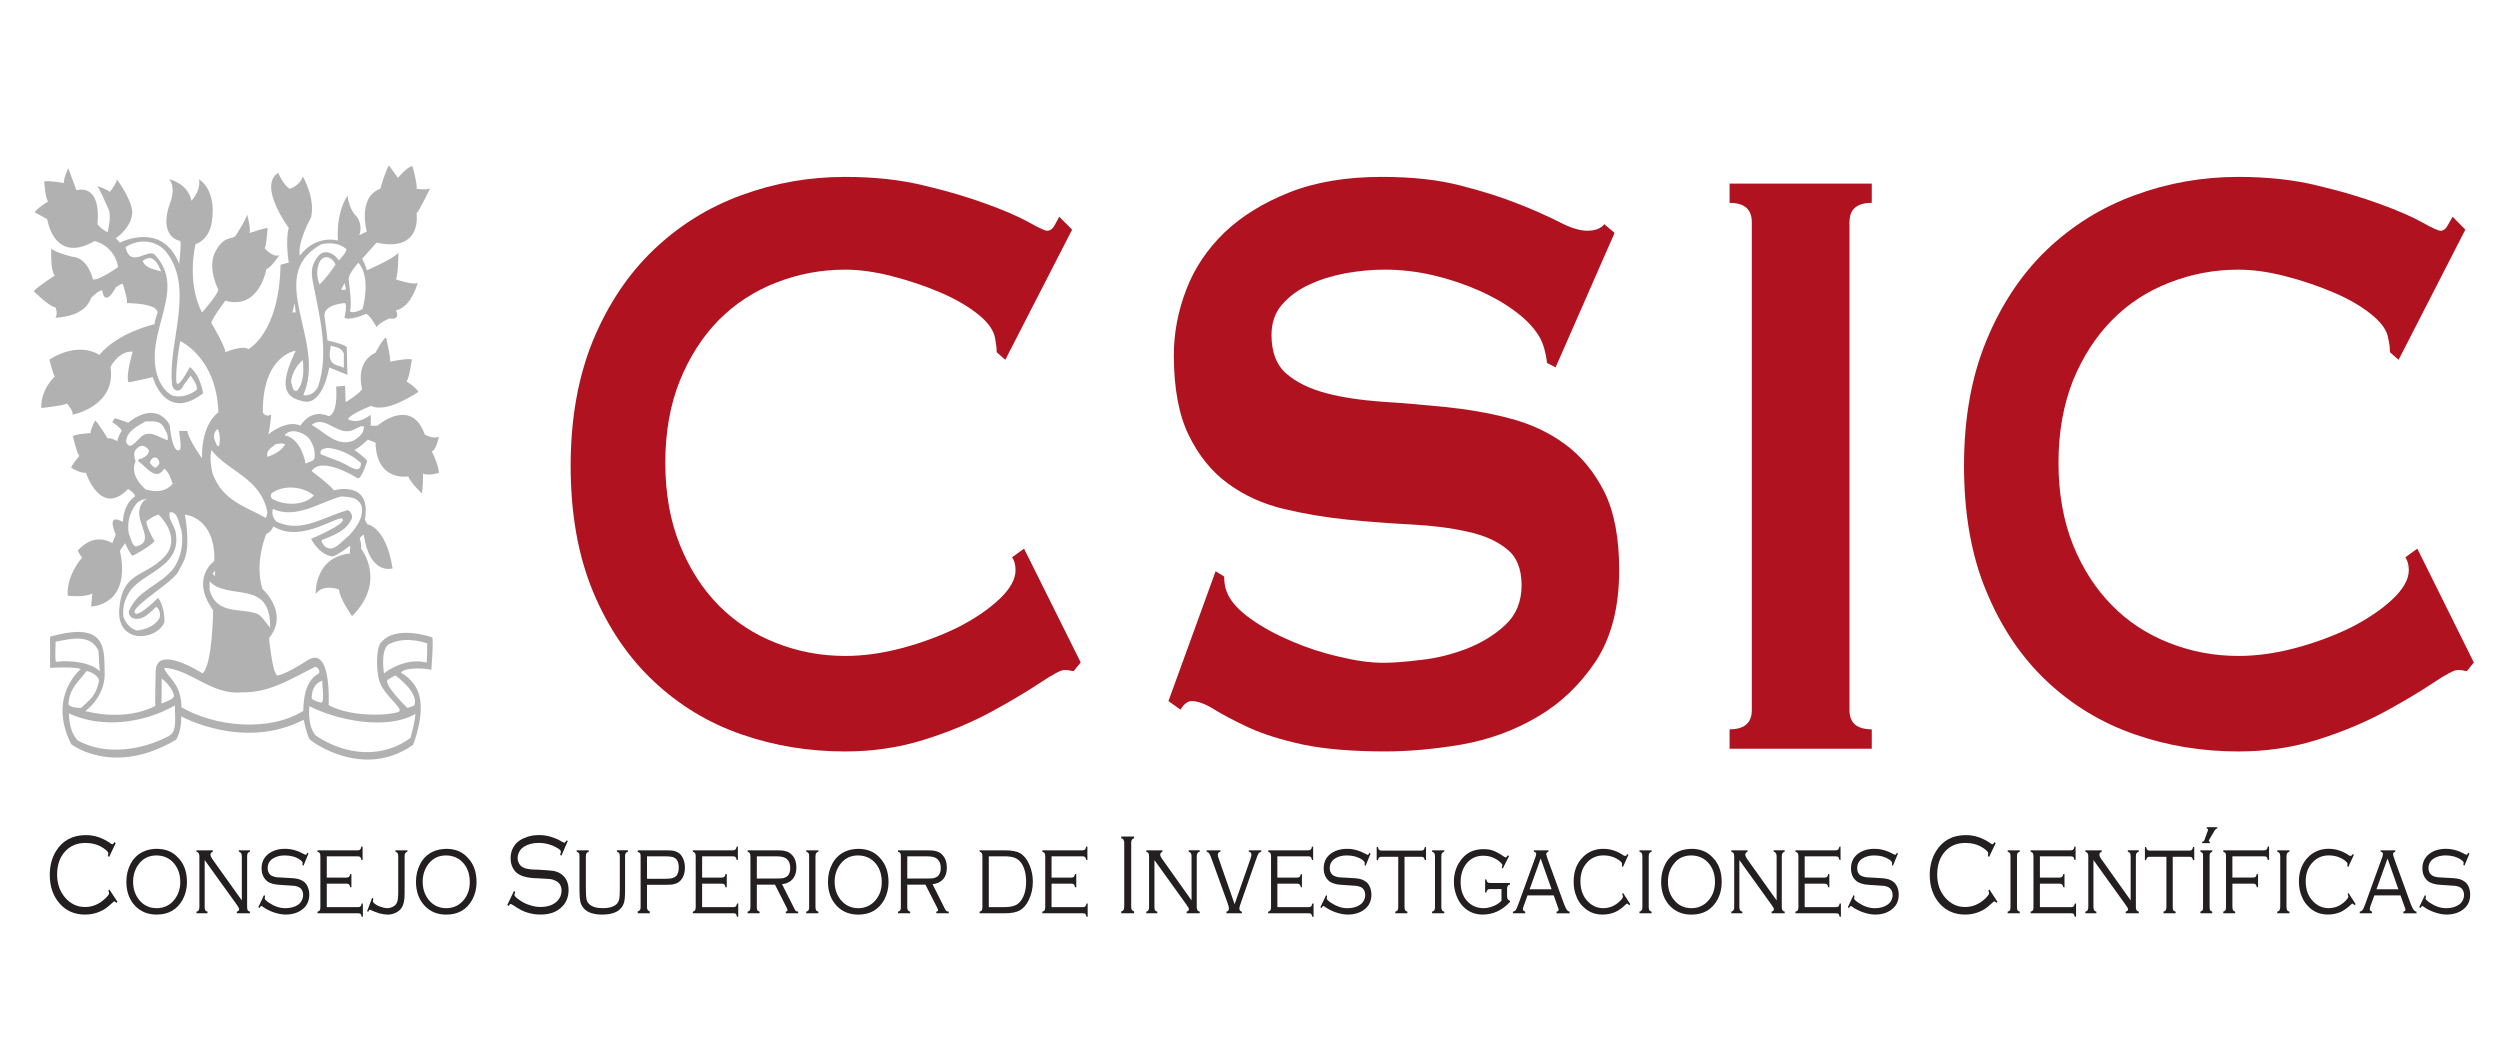 <?xml version="1.0" encoding="UTF-8" standalone="no"?>
<!-- Created with Inkscape (http://www.inkscape.org/) -->

<svg
   xmlns:dc="http://purl.org/dc/elements/1.1/"
   xmlns:cc="http://creativecommons.org/ns#"
   xmlns:rdf="http://www.w3.org/1999/02/22-rdf-syntax-ns#"
   xmlns:svg="http://www.w3.org/2000/svg"
   xmlns="http://www.w3.org/2000/svg"
   xmlns:sodipodi="http://sodipodi.sourceforge.net/DTD/sodipodi-0.dtd"
   xmlns:inkscape="http://www.inkscape.org/namespaces/inkscape"
   version="1.1"
   id="svg3825"
   xml:space="preserve"
   width="166.024"
   height="69.902"
   viewBox="0 0 166.024 69.902"
   sodipodi:docname="csic.svg"
   inkscape:version="0.92.3 (2405546, 2018-03-11)"><defs
     id="defs3829"><clipPath
       clipPathUnits="userSpaceOnUse"
       id="clipPath3841"><path
         d="M 0.06,48.676 H 123.123 V 0.06 H 0.06 Z"
         id="path3839"
         inkscape:connector-curvature="0" /></clipPath></defs><sodipodi:namedview
     pagecolor="#ffffff"
     bordercolor="#666666"
     borderopacity="1"
     objecttolerance="10"
     gridtolerance="10"
     guidetolerance="10"
     inkscape:pageopacity="0"
     inkscape:pageshadow="2"
     inkscape:window-width="2560"
     inkscape:window-height="1361"
     id="namedview3827"
     showgrid="false"
     inkscape:zoom="5.4435486"
     inkscape:cx="88.348468"
     inkscape:cy="21.419736"
     inkscape:window-x="-9"
     inkscape:window-y="-9"
     inkscape:window-maximized="1"
     inkscape:current-layer="g3833"
     fit-margin-top="0"
     fit-margin-left="0"
     fit-margin-right="0"
     fit-margin-bottom="0" /><g
     id="g3833"
     inkscape:groupmode="layer"
     inkscape:label="logo_CSIC"
     transform="matrix(1.333,0,0,-1.333,0.89,67.442)"><g
       id="g3835"
       transform="rotate(-1.785,61.592,24.368)" /><path
       d="m 5.097,8.592 -0.328,-0.691 -0.06,0.05 c 0.012,0.055 0.02,0.094 0.02,0.118 0,0.086 -0.097,0.176 -0.285,0.299 -0.261,0.163 -0.549,0.232 -0.859,0.232 -0.413,0 -0.753,-0.141 -1.013,-0.429 C 2.305,7.876 2.178,7.492 2.178,7.026 c 0,-0.462 0.134,-0.85 0.409,-1.16 0.265,-0.304 0.59,-0.459 0.982,-0.459 0.379,0 0.714,0.148 1.002,0.42 0.133,0.128 0.197,0.21 0.197,0.262 0,0.034 -0.012,0.076 -0.038,0.134 l 0.052,0.054 0.401,-0.608 -0.058,-0.055 c -0.043,0.052 -0.074,0.072 -0.102,0.072 -0.016,0 -0.047,-0.02 -0.084,-0.062 C 4.802,5.504 4.691,5.401 4.598,5.339 4.506,5.277 4.412,5.221 4.302,5.178 4.079,5.08 3.835,5.03 3.573,5.03 c -0.517,0 -0.934,0.178 -1.253,0.533 -0.34,0.38 -0.508,0.857 -0.508,1.444 0,0.464 0.105,0.85 0.316,1.195 0.328,0.523 0.826,0.788 1.488,0.788 0.432,0 0.854,-0.141 1.263,-0.44 0.028,-0.013 0.046,-0.017 0.055,-0.017 0.02,0 0.056,0.027 0.105,0.106 l 0.059,-0.045"
       style="fill:#231f20;fill-opacity:1;fill-rule:nonzero;stroke:none;stroke-width:1.501"
       id="path3845"
       inkscape:connector-curvature="0" /><path
       d="m 7.134,7.977 c -0.366,0 -0.657,-0.134 -0.878,-0.417 -0.193,-0.249 -0.292,-0.544 -0.292,-0.892 0,-0.358 0.099,-0.65 0.292,-0.896 0.221,-0.276 0.513,-0.423 0.881,-0.423 0.371,0 0.665,0.148 0.882,0.423 0.194,0.245 0.294,0.531 0.294,0.876 0,0.368 -0.099,0.67 -0.294,0.912 -0.22,0.276 -0.516,0.41 -0.885,0.417 m 0,0.329 c 0.442,0 0.801,-0.141 1.075,-0.444 C 8.502,7.561 8.647,7.154 8.647,6.648 8.647,6.334 8.576,6.038 8.432,5.773 8.163,5.284 7.73,5.03 7.136,5.03 c -0.442,0 -0.796,0.148 -1.071,0.434 -0.292,0.309 -0.437,0.713 -0.437,1.205 0,0.328 0.071,0.627 0.212,0.892 0.151,0.279 0.362,0.482 0.634,0.605 0.186,0.091 0.405,0.134 0.659,0.141"
       style="fill:#231f20;fill-opacity:1;fill-rule:nonzero;stroke:none;stroke-width:1.501"
       id="path3847"
       inkscape:connector-curvature="0" /><path
       d="M 9.529,7.745 V 5.408 c 0,-0.069 0.011,-0.124 0.028,-0.161 0.019,-0.025 0.055,-0.059 0.113,-0.069 V 5.095 H 9.12 v 0.082 c 0.06,0.01 0.098,0.044 0.115,0.069 0.016,0.037 0.031,0.092 0.031,0.161 v 2.511 c 0,0.089 -0.015,0.141 -0.032,0.168 -0.019,0.029 -0.056,0.055 -0.114,0.079 v 0.066 H 9.935 V 8.165 C 9.858,8.125 9.817,8.08 9.817,8.014 c 0,-0.055 0.027,-0.116 0.083,-0.203 l 1.48,-2.075 v 2.183 c 0,0.089 -0.013,0.141 -0.034,0.168 -0.019,0.029 -0.056,0.055 -0.114,0.079 V 8.231 H 11.784 V 8.165 C 11.729,8.142 11.691,8.115 11.672,8.087 11.654,8.06 11.644,8.008 11.644,7.918 V 5.408 c 0,-0.069 0.011,-0.124 0.028,-0.161 0.017,-0.025 0.056,-0.059 0.113,-0.069 v -0.082 h -0.655 v 0.082 c 0.08,0.017 0.119,0.062 0.119,0.113 0,0.045 -0.036,0.111 -0.107,0.213 L 9.529,7.745"
       style="fill:#231f20;fill-opacity:1;fill-rule:nonzero;stroke:none;stroke-width:1.501"
       id="path3849"
       inkscape:connector-curvature="0" /><path
       d="M 14.698,8.07 14.453,7.466 14.401,7.495 c 0.005,0.055 0.008,0.096 0.008,0.116 0,0.042 -0.048,0.094 -0.145,0.163 -0.201,0.134 -0.452,0.203 -0.748,0.203 -0.236,0 -0.438,-0.055 -0.603,-0.163 C 12.748,7.698 12.668,7.542 12.668,7.344 c 0,-0.081 0.019,-0.17 0.062,-0.245 0.04,-0.066 0.095,-0.118 0.168,-0.148 0.068,-0.03 0.145,-0.049 0.227,-0.062 0.083,0 0.256,-0.02 0.525,-0.03 0.228,-0.01 0.398,-0.022 0.511,-0.052 0.115,-0.024 0.213,-0.072 0.296,-0.131 0.088,-0.052 0.157,-0.151 0.206,-0.266 0.052,-0.113 0.078,-0.24 0.078,-0.378 0,-0.296 -0.098,-0.521 -0.284,-0.692 -0.225,-0.203 -0.527,-0.309 -0.901,-0.309 -0.188,0 -0.378,0.044 -0.584,0.109 -0.204,0.069 -0.39,0.165 -0.564,0.292 -0.027,0.018 -0.044,0.025 -0.055,0.025 -0.021,0 -0.058,-0.032 -0.102,-0.104 l -0.048,0.049 0.28,0.595 0.058,-0.034 c -0.005,-0.029 -0.009,-0.042 -0.012,-0.049 -0.007,-0.034 -0.009,-0.052 -0.009,-0.079 0,-0.052 0.074,-0.124 0.228,-0.224 0.255,-0.17 0.521,-0.262 0.796,-0.262 0.252,0 0.464,0.055 0.631,0.166 0.076,0.05 0.142,0.129 0.188,0.21 0.047,0.096 0.071,0.188 0.071,0.286 0,0.082 -0.02,0.168 -0.06,0.24 -0.039,0.072 -0.094,0.114 -0.157,0.151 -0.063,0.029 -0.127,0.042 -0.206,0.059 -0.074,0.003 -0.214,0.02 -0.425,0.03 -0.245,0.012 -0.418,0.029 -0.525,0.042 -0.105,0.02 -0.206,0.045 -0.302,0.089 -0.115,0.052 -0.214,0.148 -0.284,0.266 -0.075,0.128 -0.111,0.272 -0.111,0.444 0,0.301 0.11,0.534 0.327,0.711 0.221,0.175 0.503,0.264 0.846,0.264 0.314,0 0.626,-0.089 0.94,-0.264 0.051,-0.029 0.079,-0.035 0.084,-0.035 0.023,0 0.052,0.029 0.083,0.104 l 0.058,-0.042"
       style="fill:#231f20;fill-opacity:1;fill-rule:nonzero;stroke:none;stroke-width:1.501"
       id="path3851"
       inkscape:connector-curvature="0" /><path
       d="M 15.612,6.569 V 5.401 h 1.544 c 0.063,0 0.106,0.007 0.134,0.04 0.027,0.015 0.047,0.069 0.06,0.138 h 0.06 V 4.922 H 17.35 c -0.013,0.066 -0.034,0.111 -0.058,0.148 -0.027,0.013 -0.068,0.025 -0.134,0.025 H 15.151 v 0.082 c 0.058,0.01 0.098,0.044 0.115,0.069 0.019,0.037 0.027,0.092 0.027,0.161 V 7.918 c 0,0.089 -0.008,0.141 -0.028,0.168 -0.017,0.029 -0.056,0.055 -0.114,0.079 v 0.066 h 1.994 c 0.062,0 0.106,0.015 0.131,0.042 0.027,0.024 0.046,0.066 0.058,0.145 h 0.063 V 7.752 h -0.063 c -0.012,0.076 -0.031,0.121 -0.058,0.15 -0.025,0.017 -0.071,0.03 -0.131,0.03 H 15.612 V 6.872 h 0.974 c 0.062,0 0.109,0.017 0.135,0.037 0.024,0.025 0.044,0.072 0.058,0.138 h 0.06 v -0.657 h -0.06 c -0.013,0.076 -0.034,0.121 -0.062,0.145 -0.025,0.024 -0.071,0.035 -0.131,0.035 h -0.974"
       style="fill:#231f20;fill-opacity:1;fill-rule:nonzero;stroke:none;stroke-width:1.501"
       id="path3853"
       inkscape:connector-curvature="0" /><path
       d="m 17.62,5.194 0.251,0.67 0.059,-0.037 c -0.013,-0.055 -0.019,-0.108 -0.019,-0.124 0,-0.037 0.013,-0.059 0.042,-0.089 0.074,-0.072 0.176,-0.141 0.302,-0.183 0.127,-0.047 0.253,-0.082 0.377,-0.082 0.11,0 0.21,0.035 0.298,0.086 0.084,0.045 0.145,0.114 0.182,0.207 0.042,0.082 0.06,0.266 0.06,0.528 v 1.749 c 0,0.089 -0.008,0.141 -0.027,0.168 -0.021,0.029 -0.06,0.055 -0.113,0.079 v 0.066 h 0.599 v -0.066 c -0.055,-0.024 -0.094,-0.05 -0.11,-0.079 -0.021,-0.027 -0.031,-0.079 -0.031,-0.168 V 6.09 c 0,-0.176 -0.011,-0.321 -0.035,-0.43 -0.023,-0.114 -0.06,-0.207 -0.113,-0.291 -0.071,-0.106 -0.166,-0.185 -0.287,-0.244 -0.123,-0.059 -0.252,-0.096 -0.397,-0.096 -0.118,0 -0.256,0.02 -0.413,0.057 -0.159,0.052 -0.291,0.101 -0.411,0.156 -0.021,0.017 -0.042,0.03 -0.059,0.03 -0.035,0 -0.068,-0.034 -0.098,-0.103 l -0.058,0.024"
       style="fill:#231f20;fill-opacity:1;fill-rule:nonzero;stroke:none;stroke-width:1.501"
       id="path3855"
       inkscape:connector-curvature="0" /><path
       d="m 21.561,7.977 c -0.366,0 -0.658,-0.134 -0.878,-0.417 -0.192,-0.249 -0.292,-0.544 -0.292,-0.892 0,-0.358 0.101,-0.65 0.292,-0.896 0.22,-0.276 0.515,-0.423 0.882,-0.423 0.369,0 0.662,0.148 0.883,0.423 0.194,0.245 0.289,0.531 0.289,0.876 0,0.368 -0.095,0.67 -0.289,0.912 -0.221,0.276 -0.517,0.41 -0.887,0.417 m 0,0.329 c 0.444,0 0.804,-0.141 1.075,-0.444 0.292,-0.302 0.438,-0.709 0.438,-1.215 0,-0.314 -0.07,-0.61 -0.214,-0.876 -0.269,-0.489 -0.701,-0.743 -1.295,-0.743 -0.441,0 -0.799,0.148 -1.068,0.434 -0.294,0.309 -0.441,0.713 -0.441,1.205 0,0.328 0.074,0.627 0.214,0.892 0.15,0.279 0.359,0.482 0.63,0.605 0.19,0.091 0.407,0.134 0.661,0.141"
       style="fill:#231f20;fill-opacity:1;fill-rule:nonzero;stroke:none;stroke-width:1.501"
       id="path3857"
       inkscape:connector-curvature="0" /><path
       d="M 27.619,8.693 27.3,7.962 27.237,8.008 c 0.025,0.082 0.039,0.131 0.039,0.158 0,0.052 -0.055,0.111 -0.165,0.173 -0.303,0.181 -0.618,0.262 -0.953,0.262 -0.275,0 -0.515,-0.062 -0.72,-0.19 -0.097,-0.062 -0.176,-0.138 -0.232,-0.245 -0.056,-0.103 -0.084,-0.207 -0.084,-0.319 0,-0.094 0.021,-0.183 0.066,-0.262 0.047,-0.089 0.102,-0.148 0.174,-0.19 0.084,-0.044 0.176,-0.082 0.285,-0.092 0.11,-0.024 0.288,-0.035 0.537,-0.039 0.342,-0.017 0.584,-0.037 0.732,-0.06 0.147,-0.029 0.265,-0.077 0.365,-0.15 0.251,-0.168 0.378,-0.44 0.378,-0.802 0,-0.344 -0.117,-0.637 -0.346,-0.85 -0.255,-0.249 -0.602,-0.371 -1.049,-0.371 -0.257,0 -0.48,0.04 -0.674,0.103 -0.193,0.055 -0.421,0.18 -0.689,0.361 -0.072,0.042 -0.117,0.066 -0.13,0.066 -0.023,0 -0.058,-0.04 -0.107,-0.103 l -0.06,0.047 0.335,0.699 0.066,-0.047 c -0.028,-0.069 -0.043,-0.118 -0.043,-0.145 0,-0.066 0.095,-0.15 0.285,-0.282 0.17,-0.114 0.334,-0.187 0.496,-0.235 0.157,-0.052 0.327,-0.086 0.512,-0.086 0.379,0 0.665,0.108 0.859,0.313 0.131,0.145 0.194,0.308 0.194,0.497 0,0.247 -0.11,0.423 -0.335,0.513 -0.068,0.037 -0.145,0.052 -0.218,0.066 -0.08,0.01 -0.292,0.02 -0.651,0.04 -0.256,0.007 -0.46,0.032 -0.604,0.072 -0.145,0.032 -0.272,0.087 -0.387,0.173 -0.107,0.072 -0.189,0.181 -0.251,0.313 -0.062,0.131 -0.09,0.282 -0.09,0.439 0,0.279 0.08,0.499 0.239,0.702 0.121,0.138 0.287,0.257 0.495,0.326 0.209,0.094 0.44,0.128 0.689,0.128 0.206,0 0.395,-0.03 0.567,-0.082 0.176,-0.052 0.377,-0.131 0.592,-0.262 0.052,-0.02 0.083,-0.037 0.097,-0.037 0.025,0 0.06,0.037 0.107,0.116 l 0.063,-0.03"
       style="fill:#231f20;fill-opacity:1;fill-rule:nonzero;stroke:none;stroke-width:1.501"
       id="path3859"
       inkscape:connector-curvature="0" /><path
       d="M 28.52,7.918 V 6.304 c 0,-0.242 0.015,-0.42 0.031,-0.507 0.019,-0.092 0.062,-0.181 0.129,-0.237 0.133,-0.138 0.362,-0.21 0.684,-0.21 0.359,0 0.604,0.092 0.732,0.252 0.046,0.066 0.075,0.134 0.092,0.227 0.013,0.096 0.023,0.252 0.023,0.476 v 1.615 c 0,0.086 -0.012,0.138 -0.031,0.168 -0.019,0.029 -0.055,0.055 -0.114,0.079 v 0.066 h 0.548 v -0.066 c -0.054,-0.024 -0.091,-0.05 -0.109,-0.079 -0.021,-0.027 -0.032,-0.079 -0.032,-0.168 V 6.228 c 0,-0.291 -0.019,-0.496 -0.055,-0.613 -0.066,-0.2 -0.188,-0.341 -0.361,-0.437 -0.176,-0.097 -0.414,-0.148 -0.72,-0.148 -0.438,0 -0.744,0.106 -0.919,0.309 -0.087,0.099 -0.142,0.207 -0.173,0.328 -0.024,0.113 -0.043,0.306 -0.043,0.561 v 1.691 c 0,0.089 -0.005,0.141 -0.025,0.168 -0.021,0.029 -0.06,0.055 -0.115,0.079 v 0.066 h 0.602 v -0.066 c -0.058,-0.024 -0.094,-0.05 -0.113,-0.079 -0.016,-0.03 -0.031,-0.082 -0.031,-0.168"
       style="fill:#231f20;fill-opacity:1;fill-rule:nonzero;stroke:none;stroke-width:1.501"
       id="path3861"
       inkscape:connector-curvature="0" /><path
       d="m 31.566,6.813 h 0.881 c 0.157,0 0.277,0.013 0.35,0.024 0.076,0.018 0.139,0.052 0.197,0.094 0.105,0.086 0.154,0.234 0.154,0.444 0,0.21 -0.05,0.358 -0.154,0.444 -0.058,0.039 -0.121,0.081 -0.196,0.087 -0.072,0.017 -0.192,0.027 -0.351,0.027 h -0.881 z m 0,-0.299 V 5.391 c 0,-0.055 0.011,-0.094 0.032,-0.131 0.017,-0.025 0.052,-0.052 0.105,-0.072 v -0.092 h -0.598 v 0.092 c 0.055,0.02 0.092,0.047 0.113,0.072 0.02,0.037 0.029,0.076 0.029,0.131 v 2.571 c 0,0.052 -0.009,0.097 -0.029,0.124 -0.023,0.029 -0.058,0.049 -0.113,0.069 v 0.076 h 1.386 c 0.181,0 0.319,-0.007 0.417,-0.024 0.092,-0.027 0.177,-0.062 0.256,-0.118 0.091,-0.072 0.159,-0.168 0.212,-0.296 0.052,-0.128 0.079,-0.269 0.079,-0.427 0,-0.151 -0.027,-0.292 -0.076,-0.413 -0.052,-0.124 -0.123,-0.224 -0.217,-0.292 -0.076,-0.059 -0.162,-0.094 -0.26,-0.118 -0.091,-0.024 -0.231,-0.03 -0.41,-0.03 h -0.925"
       style="fill:#231f20;fill-opacity:1;fill-rule:nonzero;stroke:none;stroke-width:1.501"
       id="path3863"
       inkscape:connector-curvature="0" /><path
       d="M 34.312,6.569 V 5.401 h 1.543 c 0.064,0 0.109,0.007 0.135,0.04 0.025,0.015 0.044,0.069 0.058,0.138 h 0.063 V 4.922 h -0.063 c -0.013,0.066 -0.032,0.111 -0.058,0.148 -0.027,0.013 -0.071,0.025 -0.135,0.025 h -2.008 v 0.082 c 0.06,0.01 0.099,0.044 0.115,0.069 0.02,0.037 0.031,0.092 0.031,0.161 V 7.918 c 0,0.089 -0.011,0.141 -0.032,0.168 -0.017,0.029 -0.056,0.055 -0.114,0.079 v 0.066 h 1.994 c 0.064,0 0.107,0.015 0.13,0.042 0.027,0.024 0.048,0.066 0.063,0.145 h 0.059 V 7.752 h -0.059 c -0.015,0.076 -0.036,0.121 -0.063,0.15 -0.023,0.017 -0.066,0.03 -0.13,0.03 H 34.312 V 6.872 h 0.974 c 0.062,0 0.102,0.017 0.129,0.037 0.028,0.025 0.048,0.072 0.062,0.138 h 0.063 v -0.657 h -0.063 c -0.013,0.076 -0.034,0.121 -0.062,0.145 -0.027,0.024 -0.067,0.035 -0.129,0.035 H 34.312"
       style="fill:#231f20;fill-opacity:1;fill-rule:nonzero;stroke:none;stroke-width:1.501"
       id="path3865"
       inkscape:connector-curvature="0" /><path
       d="m 37.037,6.826 h 0.949 c 0.155,0 0.268,0.01 0.347,0.013 0.074,0.018 0.142,0.049 0.192,0.081 0.119,0.082 0.177,0.23 0.177,0.43 0,0.195 -0.054,0.344 -0.165,0.444 -0.099,0.096 -0.271,0.138 -0.515,0.138 h -0.985 z m 0,-0.306 V 5.408 c 0,-0.069 0.005,-0.124 0.024,-0.161 0.021,-0.025 0.063,-0.059 0.115,-0.069 v -0.082 h -0.599 v 0.082 c 0.056,0.01 0.094,0.044 0.113,0.069 0.016,0.037 0.028,0.092 0.028,0.161 v 2.511 c 0,0.089 -0.013,0.141 -0.031,0.168 -0.021,0.029 -0.056,0.055 -0.11,0.079 v 0.066 h 1.478 c 0.17,0 0.308,-0.01 0.414,-0.044 0.107,-0.022 0.204,-0.076 0.277,-0.145 0.176,-0.153 0.261,-0.383 0.261,-0.679 0,-0.239 -0.064,-0.423 -0.185,-0.565 -0.119,-0.141 -0.296,-0.23 -0.529,-0.255 l 0.629,-1.247 c 0.021,-0.047 0.044,-0.066 0.063,-0.089 0.023,-0.02 0.062,-0.024 0.113,-0.03 v -0.082 h -0.618 v 0.082 c 0.062,0.01 0.088,0.034 0.088,0.066 0,0.024 -0.017,0.064 -0.05,0.141 l -0.576,1.136 h -0.906"
       style="fill:#231f20;fill-opacity:1;fill-rule:nonzero;stroke:none;stroke-width:1.501"
       id="path3867"
       inkscape:connector-curvature="0" /><path
       d="m 39.643,5.408 v 2.511 c 0,0.089 -0.008,0.141 -0.028,0.168 -0.02,0.029 -0.058,0.055 -0.117,0.079 v 0.066 h 0.607 v -0.066 c -0.06,-0.024 -0.097,-0.05 -0.115,-0.079 -0.017,-0.027 -0.031,-0.079 -0.031,-0.168 V 5.408 c 0,-0.069 0.013,-0.124 0.031,-0.161 0.019,-0.025 0.055,-0.059 0.115,-0.069 v -0.082 h -0.607 v 0.082 c 0.059,0.01 0.097,0.044 0.117,0.069 0.02,0.037 0.028,0.092 0.028,0.161"
       style="fill:#231f20;fill-opacity:1;fill-rule:nonzero;stroke:none;stroke-width:1.501"
       id="path3869"
       inkscape:connector-curvature="0" /><path
       d="m 42.084,7.977 c -0.365,0 -0.654,-0.134 -0.875,-0.417 -0.193,-0.249 -0.295,-0.544 -0.295,-0.892 0,-0.358 0.102,-0.65 0.295,-0.896 0.221,-0.276 0.515,-0.423 0.881,-0.423 0.366,0 0.662,0.148 0.882,0.423 0.196,0.245 0.288,0.531 0.288,0.876 0,0.368 -0.092,0.67 -0.288,0.912 -0.222,0.276 -0.517,0.41 -0.887,0.417 m 0,0.329 c 0.445,0 0.805,-0.141 1.078,-0.444 0.288,-0.302 0.436,-0.709 0.436,-1.215 0,-0.314 -0.071,-0.61 -0.214,-0.876 -0.271,-0.489 -0.7,-0.743 -1.293,-0.743 -0.442,0 -0.799,0.148 -1.071,0.434 -0.294,0.309 -0.44,0.713 -0.44,1.205 0,0.328 0.074,0.627 0.214,0.892 0.149,0.279 0.363,0.482 0.631,0.605 0.185,0.091 0.407,0.134 0.659,0.141"
       style="fill:#231f20;fill-opacity:1;fill-rule:nonzero;stroke:none;stroke-width:1.501"
       id="path3871"
       inkscape:connector-curvature="0" /><path
       d="m 44.532,6.826 h 0.95 c 0.153,0 0.269,0.01 0.346,0.013 0.076,0.018 0.139,0.049 0.196,0.081 0.114,0.082 0.177,0.23 0.177,0.43 0,0.195 -0.055,0.344 -0.169,0.444 -0.097,0.096 -0.269,0.138 -0.513,0.138 h -0.986 z m 0,-0.306 V 5.408 c 0,-0.069 0.011,-0.124 0.031,-0.161 0.017,-0.025 0.056,-0.059 0.114,-0.069 V 5.095 H 44.071 v 0.082 c 0.058,0.01 0.099,0.044 0.115,0.069 0.019,0.037 0.027,0.092 0.027,0.161 v 2.511 c 0,0.089 -0.008,0.141 -0.027,0.168 -0.017,0.029 -0.058,0.055 -0.115,0.079 v 0.066 h 1.485 c 0.168,0 0.306,-0.01 0.411,-0.044 0.107,-0.022 0.198,-0.076 0.275,-0.145 0.174,-0.153 0.261,-0.383 0.261,-0.679 0,-0.239 -0.06,-0.423 -0.178,-0.565 C 46.2,6.658 46.026,6.569 45.793,6.544 l 0.623,-1.247 c 0.024,-0.047 0.047,-0.066 0.066,-0.089 0.024,-0.02 0.063,-0.024 0.118,-0.03 v -0.082 h -0.621 v 0.082 c 0.06,0.01 0.088,0.034 0.088,0.066 0,0.024 -0.017,0.064 -0.052,0.141 l -0.578,1.136 h -0.906"
       style="fill:#231f20;fill-opacity:1;fill-rule:nonzero;stroke:none;stroke-width:1.501"
       id="path3873"
       inkscape:connector-curvature="0" /><path
       d="m 48.594,5.401 h 0.784 c 0.298,0 0.515,0.055 0.654,0.158 0.146,0.108 0.261,0.276 0.338,0.518 0.056,0.175 0.083,0.378 0.083,0.592 0,0.378 -0.08,0.689 -0.233,0.919 -0.088,0.124 -0.193,0.213 -0.322,0.266 -0.129,0.052 -0.302,0.079 -0.52,0.079 H 48.594 Z m -0.319,0.007 v 2.511 c 0,0.086 -0.008,0.138 -0.025,0.168 -0.016,0.029 -0.056,0.055 -0.114,0.079 v 0.066 h 1.26 c 0.338,0 0.592,-0.05 0.757,-0.141 0.206,-0.128 0.366,-0.338 0.481,-0.62 0.102,-0.254 0.154,-0.523 0.154,-0.802 0,-0.334 -0.067,-0.634 -0.204,-0.912 C 50.472,5.514 50.323,5.349 50.146,5.243 49.969,5.142 49.717,5.095 49.395,5.095 h -1.26 v 0.082 c 0.058,0.01 0.098,0.044 0.114,0.069 0.017,0.037 0.025,0.092 0.025,0.161"
       style="fill:#231f20;fill-opacity:1;fill-rule:nonzero;stroke:none;stroke-width:1.501"
       id="path3875"
       inkscape:connector-curvature="0" /><path
       d="M 51.721,6.569 V 5.401 h 1.547 c 0.064,0 0.107,0.007 0.133,0.04 0.027,0.015 0.047,0.069 0.06,0.138 h 0.059 V 4.922 h -0.059 c -0.013,0.066 -0.034,0.111 -0.058,0.148 -0.025,0.013 -0.071,0.025 -0.135,0.025 h -2.008 v 0.082 c 0.062,0.01 0.099,0.044 0.117,0.069 0.017,0.037 0.029,0.092 0.029,0.161 V 7.918 c 0,0.089 -0.012,0.141 -0.031,0.168 -0.019,0.029 -0.054,0.055 -0.115,0.079 v 0.066 h 1.994 c 0.063,0 0.107,0.015 0.13,0.042 0.029,0.024 0.046,0.066 0.062,0.145 h 0.06 V 7.752 h -0.06 c -0.016,0.076 -0.032,0.121 -0.062,0.15 -0.023,0.017 -0.07,0.03 -0.13,0.03 H 51.721 V 6.872 h 0.976 c 0.06,0 0.105,0.017 0.133,0.037 0.027,0.025 0.046,0.072 0.058,0.138 h 0.064 v -0.657 h -0.064 c -0.012,0.076 -0.031,0.121 -0.058,0.145 -0.031,0.024 -0.072,0.035 -0.133,0.035 h -0.976"
       style="fill:#231f20;fill-opacity:1;fill-rule:nonzero;stroke:none;stroke-width:1.501"
       id="path3877"
       inkscape:connector-curvature="0" /><path
       d="m 55.341,5.435 v 3.158 c 0,0.074 -0.013,0.131 -0.032,0.156 -0.017,0.047 -0.052,0.062 -0.117,0.086 v 0.082 h 0.641 v -0.082 c -0.058,-0.027 -0.095,-0.042 -0.11,-0.086 -0.025,-0.025 -0.035,-0.082 -0.035,-0.156 V 5.435 c 0,-0.086 0.009,-0.138 0.032,-0.171 0.016,-0.029 0.052,-0.055 0.113,-0.076 v -0.092 h -0.641 v 0.092 c 0.067,0.02 0.102,0.047 0.119,0.076 0.019,0.034 0.029,0.086 0.029,0.171"
       style="fill:#231f20;fill-opacity:1;fill-rule:nonzero;stroke:none;stroke-width:1.501"
       id="path3879"
       inkscape:connector-curvature="0" /><path
       d="M 56.846,7.745 V 5.408 c 0,-0.069 0.012,-0.124 0.024,-0.161 0.023,-0.025 0.062,-0.059 0.119,-0.069 v -0.082 h -0.549 v 0.082 c 0.055,0.01 0.094,0.044 0.11,0.069 0.019,0.037 0.029,0.092 0.029,0.161 v 2.511 c 0,0.089 -0.011,0.141 -0.029,0.168 -0.02,0.029 -0.055,0.055 -0.11,0.079 v 0.066 h 0.805 v -0.066 c -0.072,-0.04 -0.11,-0.086 -0.11,-0.151 0,-0.055 0.024,-0.116 0.087,-0.203 l 1.473,-2.075 v 2.183 c 0,0.089 -0.012,0.141 -0.034,0.168 -0.019,0.029 -0.055,0.055 -0.11,0.079 v 0.066 h 0.551 v -0.066 c -0.062,-0.024 -0.098,-0.05 -0.114,-0.079 -0.02,-0.027 -0.034,-0.079 -0.034,-0.168 v -2.511 c 0,-0.069 0.013,-0.124 0.034,-0.161 0.013,-0.025 0.052,-0.059 0.114,-0.069 v -0.082 h -0.653 v 0.082 c 0.076,0.017 0.115,0.062 0.115,0.113 0,0.045 -0.034,0.111 -0.11,0.213 l -1.61,2.242"
       style="fill:#231f20;fill-opacity:1;fill-rule:nonzero;stroke:none;stroke-width:1.501"
       id="path3881"
       inkscape:connector-curvature="0" /><path
       d="m 60.84,5.546 0.804,2.301 c 0.021,0.059 0.034,0.113 0.034,0.161 0,0.086 -0.044,0.138 -0.131,0.158 v 0.066 h 0.621 V 8.165 C 62.1,8.139 62.053,8.112 62.023,8.06 61.998,8.014 61.955,7.908 61.896,7.742 L 61.133,5.562 c -0.039,-0.106 -0.055,-0.178 -0.055,-0.227 0,-0.092 0.044,-0.148 0.126,-0.158 V 5.095 h -0.772 v 0.082 c 0.08,0.013 0.125,0.066 0.125,0.158 0,0.049 -0.015,0.121 -0.052,0.227 l -0.788,2.18 c -0.06,0.166 -0.102,0.276 -0.134,0.321 -0.031,0.049 -0.078,0.076 -0.135,0.103 v 0.066 h 0.686 v -0.066 c -0.09,-0.024 -0.131,-0.072 -0.131,-0.158 0,-0.045 0.011,-0.103 0.035,-0.161 l 0.803,-2.301"
       style="fill:#231f20;fill-opacity:1;fill-rule:nonzero;stroke:none;stroke-width:1.501"
       id="path3883"
       inkscape:connector-curvature="0" /><path
       d="M 62.971,6.569 V 5.401 h 1.552 c 0.06,0 0.103,0.007 0.126,0.04 0.028,0.015 0.047,0.069 0.062,0.138 h 0.063 V 4.922 h -0.063 c -0.015,0.066 -0.034,0.111 -0.062,0.148 -0.023,0.013 -0.063,0.025 -0.126,0.025 h -2.01 v 0.082 c 0.055,0.01 0.092,0.044 0.115,0.069 0.013,0.037 0.027,0.092 0.027,0.161 V 7.918 c 0,0.089 -0.013,0.141 -0.029,0.168 -0.023,0.029 -0.059,0.055 -0.113,0.079 v 0.066 h 1.99 c 0.062,0 0.106,0.015 0.135,0.042 0.021,0.024 0.044,0.066 0.055,0.145 h 0.06 V 7.752 h -0.06 c -0.011,0.076 -0.034,0.121 -0.055,0.15 -0.029,0.017 -0.074,0.03 -0.137,0.03 h -1.531 V 6.872 h 0.977 c 0.063,0 0.109,0.017 0.133,0.037 0.024,0.025 0.043,0.072 0.063,0.138 h 0.052 v -0.657 h -0.052 c -0.02,0.076 -0.039,0.121 -0.068,0.145 -0.02,0.024 -0.064,0.035 -0.127,0.035 h -0.977"
       style="fill:#231f20;fill-opacity:1;fill-rule:nonzero;stroke:none;stroke-width:1.501"
       id="path3885"
       inkscape:connector-curvature="0" /><path
       d="M 67.613,8.07 67.368,7.466 67.317,7.495 c 0.005,0.055 0.005,0.096 0.005,0.116 0,0.042 -0.044,0.094 -0.141,0.163 -0.204,0.134 -0.456,0.203 -0.752,0.203 -0.237,0 -0.437,-0.055 -0.604,-0.163 -0.165,-0.116 -0.245,-0.272 -0.245,-0.471 0,-0.081 0.02,-0.17 0.063,-0.245 0.042,-0.066 0.097,-0.118 0.17,-0.148 0.067,-0.03 0.143,-0.049 0.221,-0.062 0.082,0 0.26,-0.02 0.529,-0.03 0.222,-0.01 0.393,-0.022 0.511,-0.052 0.115,-0.024 0.212,-0.072 0.296,-0.131 0.086,-0.052 0.157,-0.151 0.209,-0.266 0.047,-0.113 0.076,-0.24 0.076,-0.378 0,-0.296 -0.095,-0.521 -0.285,-0.692 -0.225,-0.203 -0.527,-0.309 -0.901,-0.309 -0.189,0 -0.382,0.044 -0.584,0.109 -0.201,0.069 -0.39,0.165 -0.568,0.292 -0.02,0.018 -0.039,0.025 -0.055,0.025 -0.02,0 -0.055,-0.032 -0.097,-0.104 l -0.052,0.049 0.285,0.595 0.052,-0.034 c -0.005,-0.029 -0.005,-0.042 -0.008,-0.049 -0.008,-0.034 -0.013,-0.052 -0.013,-0.079 0,-0.052 0.076,-0.124 0.228,-0.224 0.26,-0.17 0.524,-0.262 0.796,-0.262 0.253,0 0.461,0.055 0.626,0.166 0.08,0.05 0.151,0.129 0.196,0.21 0.047,0.096 0.071,0.188 0.071,0.286 0,0.082 -0.021,0.168 -0.06,0.24 -0.042,0.072 -0.088,0.114 -0.162,0.151 -0.055,0.029 -0.129,0.042 -0.201,0.059 -0.074,0.003 -0.217,0.02 -0.428,0.03 -0.243,0.012 -0.418,0.029 -0.523,0.042 -0.107,0.02 -0.205,0.045 -0.299,0.089 -0.118,0.052 -0.214,0.148 -0.285,0.266 -0.076,0.128 -0.11,0.272 -0.11,0.444 0,0.301 0.105,0.534 0.322,0.711 0.22,0.175 0.505,0.264 0.848,0.264 0.315,0 0.626,-0.089 0.94,-0.264 0.05,-0.029 0.074,-0.035 0.084,-0.035 0.02,0 0.055,0.029 0.086,0.104 l 0.055,-0.042"
       style="fill:#231f20;fill-opacity:1;fill-rule:nonzero;stroke:none;stroke-width:1.501"
       id="path3887"
       inkscape:connector-curvature="0" /><path
       d="M 69.305,7.908 V 5.408 c 0,-0.069 0.013,-0.124 0.031,-0.161 0.019,-0.025 0.055,-0.059 0.113,-0.069 v -0.082 h -0.604 v 0.082 c 0.058,0.01 0.098,0.044 0.118,0.069 0.016,0.037 0.029,0.092 0.029,0.161 v 2.501 h -0.826 c -0.055,0 -0.102,-0.007 -0.123,-0.032 -0.031,-0.024 -0.047,-0.072 -0.059,-0.134 h -0.066 v 0.652 h 0.066 c 0.012,-0.069 0.028,-0.118 0.059,-0.138 0.021,-0.032 0.068,-0.039 0.123,-0.039 h 1.958 c 0.06,0 0.107,0.007 0.131,0.039 0.028,0.02 0.047,0.069 0.063,0.138 h 0.058 v -0.652 h -0.058 c -0.016,0.062 -0.036,0.111 -0.063,0.134 -0.027,0.025 -0.071,0.032 -0.131,0.032 h -0.819"
       style="fill:#231f20;fill-opacity:1;fill-rule:nonzero;stroke:none;stroke-width:1.501"
       id="path3889"
       inkscape:connector-curvature="0" /><path
       d="m 70.823,5.408 v 2.511 c 0,0.089 -0.013,0.141 -0.029,0.168 -0.023,0.029 -0.06,0.055 -0.115,0.079 v 0.066 H 71.287 v -0.066 c -0.062,-0.024 -0.103,-0.05 -0.113,-0.079 -0.024,-0.027 -0.035,-0.079 -0.035,-0.168 V 5.408 c 0,-0.069 0.011,-0.124 0.035,-0.161 0.009,-0.025 0.051,-0.059 0.113,-0.069 v -0.082 h -0.608 v 0.082 c 0.055,0.01 0.092,0.044 0.115,0.069 0.016,0.037 0.029,0.092 0.029,0.161"
       style="fill:#231f20;fill-opacity:1;fill-rule:nonzero;stroke:none;stroke-width:1.501"
       id="path3891"
       inkscape:connector-curvature="0" /><path
       d="m 74.512,7.945 -0.31,-0.62 -0.052,0.039 c 0.019,0.066 0.029,0.113 0.029,0.128 0,0.05 -0.076,0.131 -0.212,0.234 -0.233,0.165 -0.48,0.237 -0.733,0.237 -0.326,0 -0.582,-0.109 -0.793,-0.333 -0.228,-0.255 -0.34,-0.583 -0.34,-0.981 0,-0.376 0.097,-0.686 0.308,-0.928 0.216,-0.247 0.496,-0.371 0.835,-0.371 0.17,0 0.34,0.039 0.499,0.108 0.154,0.057 0.287,0.151 0.393,0.264 v 0.58 h -0.564 c -0.062,0 -0.11,-0.01 -0.127,-0.039 -0.029,-0.024 -0.05,-0.066 -0.066,-0.138 h -0.058 v 0.659 h 0.058 c 0.016,-0.072 0.036,-0.118 0.066,-0.141 0.017,-0.025 0.066,-0.039 0.127,-0.039 h 0.988 V 6.527 C 74.501,6.517 74.466,6.492 74.443,6.458 74.427,6.42 74.414,6.362 74.414,6.29 V 5.966 c 0,-0.086 0.013,-0.138 0.029,-0.165 0.023,-0.035 0.058,-0.066 0.115,-0.081 v -0.06 c -0.385,-0.417 -0.838,-0.63 -1.356,-0.63 -0.398,0 -0.728,0.141 -0.986,0.412 -0.145,0.15 -0.247,0.328 -0.322,0.531 -0.087,0.227 -0.129,0.447 -0.129,0.686 0,0.351 0.083,0.67 0.253,0.949 0.15,0.249 0.346,0.435 0.598,0.558 0.19,0.081 0.393,0.124 0.607,0.124 0.185,0 0.352,-0.017 0.508,-0.076 0.149,-0.059 0.332,-0.158 0.547,-0.309 0.031,-0.018 0.06,-0.032 0.071,-0.032 0.015,0 0.055,0.035 0.107,0.111 l 0.055,-0.039"
       style="fill:#231f20;fill-opacity:1;fill-rule:nonzero;stroke:none;stroke-width:1.501"
       id="path3893"
       inkscape:connector-curvature="0" /><path
       d="M 76.632,6.29 76.088,7.824 75.537,6.29 Z M 76.742,5.986 H 75.432 L 75.242,5.457 c -0.021,-0.066 -0.04,-0.114 -0.04,-0.153 0,-0.06 0.043,-0.106 0.118,-0.126 V 5.095 h -0.615 v 0.082 c 0.066,0.01 0.107,0.037 0.145,0.082 0.028,0.044 0.067,0.138 0.115,0.259 l 0.824,2.269 c 0.047,0.118 0.076,0.21 0.076,0.255 0,0.069 -0.038,0.106 -0.117,0.123 v 0.066 h 0.726 v -0.066 c -0.071,-0.027 -0.107,-0.062 -0.107,-0.123 0,-0.035 0.028,-0.138 0.088,-0.301 l 0.796,-2.18 c 0.052,-0.134 0.099,-0.234 0.135,-0.286 0.04,-0.055 0.09,-0.089 0.145,-0.099 v -0.082 h -0.653 v 0.082 c 0.074,0.01 0.105,0.054 0.105,0.096 0,0.024 -0.015,0.076 -0.058,0.183 l -0.185,0.529"
       style="fill:#231f20;fill-opacity:1;fill-rule:nonzero;stroke:none;stroke-width:1.501"
       id="path3895"
       inkscape:connector-curvature="0" /><path
       d="m 80.461,8.008 -0.275,-0.607 -0.05,0.039 c 0.008,0.049 0.008,0.086 0.008,0.118 0,0.037 -0.029,0.079 -0.087,0.134 -0.24,0.192 -0.517,0.286 -0.846,0.286 -0.316,0 -0.578,-0.111 -0.792,-0.331 C 78.184,7.406 78.069,7.085 78.069,6.692 c 0,-0.434 0.131,-0.775 0.39,-1.028 0.206,-0.207 0.461,-0.314 0.747,-0.314 0.316,0 0.602,0.121 0.844,0.365 0.095,0.094 0.137,0.163 0.137,0.203 0,0.029 -0.008,0.079 -0.042,0.145 l 0.055,0.035 0.352,-0.551 -0.05,-0.052 c -0.055,0.055 -0.088,0.082 -0.107,0.082 -0.012,0 -0.039,-0.013 -0.055,-0.03 C 80.153,5.359 79.977,5.235 79.788,5.149 79.602,5.073 79.393,5.03 79.17,5.03 c -0.401,0 -0.722,0.141 -0.981,0.408 -0.134,0.124 -0.241,0.286 -0.312,0.476 -0.105,0.232 -0.146,0.489 -0.146,0.761 0,0.513 0.157,0.923 0.476,1.233 0.268,0.264 0.603,0.398 1.005,0.398 0.357,0 0.702,-0.113 1.021,-0.339 0.038,-0.012 0.055,-0.015 0.074,-0.015 0.028,0 0.063,0.022 0.097,0.091 l 0.058,-0.035"
       style="fill:#231f20;fill-opacity:1;fill-rule:nonzero;stroke:none;stroke-width:1.501"
       id="path3897"
       inkscape:connector-curvature="0" /><path
       d="m 81.155,5.408 v 2.511 c 0,0.089 -0.008,0.141 -0.035,0.168 -0.012,0.029 -0.052,0.055 -0.11,0.079 v 0.066 h 0.606 v -0.066 c -0.059,-0.024 -0.095,-0.05 -0.118,-0.079 -0.013,-0.027 -0.027,-0.079 -0.027,-0.168 V 5.408 c 0,-0.069 0.013,-0.124 0.027,-0.161 0.023,-0.025 0.059,-0.059 0.118,-0.069 v -0.082 h -0.606 v 0.082 c 0.058,0.01 0.098,0.044 0.11,0.069 0.027,0.037 0.035,0.092 0.035,0.161"
       style="fill:#231f20;fill-opacity:1;fill-rule:nonzero;stroke:none;stroke-width:1.501"
       id="path3899"
       inkscape:connector-curvature="0" /><path
       d="m 83.597,7.977 c -0.365,0 -0.662,-0.134 -0.874,-0.417 -0.202,-0.249 -0.294,-0.544 -0.294,-0.892 0,-0.358 0.091,-0.65 0.294,-0.896 0.212,-0.276 0.509,-0.423 0.879,-0.423 0.361,0 0.654,0.148 0.879,0.423 0.192,0.245 0.291,0.531 0.291,0.876 0,0.368 -0.099,0.67 -0.291,0.912 -0.225,0.276 -0.52,0.41 -0.885,0.417 m 0,0.329 c 0.442,0 0.804,-0.141 1.074,-0.444 0.296,-0.302 0.437,-0.709 0.437,-1.215 0,-0.314 -0.068,-0.61 -0.214,-0.876 -0.265,-0.489 -0.697,-0.743 -1.291,-0.743 -0.445,0 -0.801,0.148 -1.076,0.434 -0.288,0.309 -0.437,0.713 -0.437,1.205 0,0.328 0.076,0.627 0.212,0.892 0.154,0.279 0.367,0.482 0.634,0.605 0.185,0.091 0.41,0.134 0.662,0.141"
       style="fill:#231f20;fill-opacity:1;fill-rule:nonzero;stroke:none;stroke-width:1.501"
       id="path3901"
       inkscape:connector-curvature="0" /><path
       d="M 85.987,7.745 V 5.408 c 0,-0.069 0.016,-0.124 0.035,-0.161 0.012,-0.025 0.052,-0.059 0.114,-0.069 v -0.082 h -0.552 v 0.082 c 0.058,0.01 0.098,0.044 0.111,0.069 0.023,0.037 0.034,0.092 0.034,0.161 v 2.511 c 0,0.089 -0.011,0.141 -0.034,0.168 -0.016,0.029 -0.054,0.055 -0.111,0.079 v 0.066 h 0.812 v -0.066 c -0.076,-0.04 -0.115,-0.086 -0.115,-0.151 0,-0.055 0.028,-0.116 0.084,-0.203 l 1.478,-2.075 v 2.183 c 0,0.089 -0.013,0.141 -0.034,0.168 -0.016,0.029 -0.054,0.055 -0.113,0.079 v 0.066 h 0.549 v -0.066 c -0.06,-0.024 -0.097,-0.05 -0.107,-0.079 -0.029,-0.027 -0.038,-0.079 -0.038,-0.168 v -2.511 c 0,-0.069 0.008,-0.124 0.035,-0.161 0.009,-0.025 0.05,-0.059 0.11,-0.069 v -0.082 h -0.654 v 0.082 c 0.083,0.017 0.117,0.062 0.117,0.113 0,0.045 -0.034,0.111 -0.11,0.213 l -1.612,2.242"
       style="fill:#231f20;fill-opacity:1;fill-rule:nonzero;stroke:none;stroke-width:1.501"
       id="path3903"
       inkscape:connector-curvature="0" /><path
       d="M 89.241,6.569 V 5.401 h 1.549 c 0.058,0 0.102,0.007 0.137,0.04 0.02,0.015 0.044,0.069 0.055,0.138 h 0.063 V 4.922 h -0.063 c -0.011,0.066 -0.032,0.111 -0.055,0.148 -0.032,0.013 -0.074,0.025 -0.134,0.025 h -2.013 v 0.082 c 0.063,0.01 0.099,0.044 0.121,0.069 0.016,0.037 0.027,0.092 0.027,0.161 V 7.918 c 0,0.089 -0.013,0.141 -0.029,0.168 -0.02,0.029 -0.06,0.055 -0.118,0.079 v 0.066 h 1.996 c 0.062,0 0.109,0.015 0.133,0.042 0.027,0.024 0.042,0.066 0.063,0.145 h 0.055 V 7.752 h -0.055 c -0.021,0.076 -0.036,0.121 -0.063,0.15 -0.024,0.017 -0.071,0.03 -0.133,0.03 H 89.241 V 6.872 h 0.977 c 0.064,0 0.11,0.017 0.133,0.037 0.031,0.025 0.044,0.072 0.063,0.138 h 0.055 v -0.657 h -0.055 c -0.019,0.076 -0.032,0.121 -0.063,0.145 -0.027,0.024 -0.071,0.035 -0.133,0.035 h -0.977"
       style="fill:#231f20;fill-opacity:1;fill-rule:nonzero;stroke:none;stroke-width:1.501"
       id="path3905"
       inkscape:connector-curvature="0" /><path
       d="M 93.887,8.07 93.638,7.466 93.588,7.495 c 0.008,0.055 0.008,0.096 0.008,0.116 0,0.042 -0.044,0.094 -0.141,0.163 -0.208,0.134 -0.453,0.203 -0.749,0.203 -0.244,0 -0.437,-0.055 -0.604,-0.163 -0.165,-0.116 -0.244,-0.272 -0.244,-0.471 0,-0.081 0.013,-0.17 0.055,-0.245 0.042,-0.066 0.097,-0.118 0.168,-0.148 0.076,-0.03 0.149,-0.049 0.231,-0.062 0.08,0 0.256,-0.02 0.525,-0.03 0.224,-0.01 0.397,-0.022 0.508,-0.052 0.118,-0.024 0.213,-0.072 0.294,-0.131 0.087,-0.052 0.159,-0.151 0.212,-0.266 0.048,-0.113 0.076,-0.24 0.076,-0.378 0,-0.296 -0.094,-0.521 -0.288,-0.692 -0.22,-0.203 -0.521,-0.309 -0.895,-0.309 -0.188,0 -0.377,0.044 -0.58,0.109 -0.21,0.069 -0.393,0.165 -0.571,0.292 -0.027,0.018 -0.042,0.025 -0.055,0.025 -0.019,0 -0.052,-0.032 -0.095,-0.104 l -0.051,0.049 0.279,0.595 0.056,-0.034 c -0.005,-0.029 -0.008,-0.042 -0.011,-0.049 -0.011,-0.034 -0.011,-0.052 -0.011,-0.079 0,-0.052 0.076,-0.124 0.228,-0.224 0.256,-0.17 0.525,-0.262 0.799,-0.262 0.251,0 0.454,0.055 0.622,0.166 0.079,0.05 0.153,0.129 0.197,0.21 0.047,0.096 0.07,0.188 0.07,0.286 0,0.082 -0.023,0.168 -0.062,0.24 -0.043,0.072 -0.092,0.114 -0.157,0.151 -0.058,0.029 -0.129,0.042 -0.202,0.059 -0.074,0.003 -0.217,0.02 -0.426,0.03 -0.244,0.012 -0.422,0.029 -0.529,0.042 -0.105,0.02 -0.204,0.045 -0.294,0.089 -0.125,0.052 -0.214,0.148 -0.295,0.266 -0.071,0.128 -0.107,0.272 -0.107,0.444 0,0.301 0.107,0.534 0.324,0.711 0.225,0.175 0.503,0.264 0.846,0.264 0.319,0 0.627,-0.089 0.948,-0.264 0.05,-0.029 0.071,-0.035 0.078,-0.035 0.024,0 0.055,0.029 0.087,0.104 l 0.058,-0.042"
       style="fill:#231f20;fill-opacity:1;fill-rule:nonzero;stroke:none;stroke-width:1.501"
       id="path3907"
       inkscape:connector-curvature="0" /><path
       d="m 98.758,8.592 -0.33,-0.691 -0.058,0.05 c 0.008,0.055 0.016,0.094 0.016,0.118 0,0.086 -0.091,0.176 -0.283,0.299 -0.261,0.163 -0.547,0.232 -0.86,0.232 -0.414,0 -0.755,-0.141 -1.013,-0.429 C 95.969,7.876 95.843,7.492 95.843,7.026 c 0,-0.462 0.13,-0.85 0.407,-1.16 0.268,-0.304 0.592,-0.459 0.982,-0.459 0.379,0 0.714,0.148 1.005,0.42 0.127,0.128 0.19,0.21 0.19,0.262 0,0.034 -0.007,0.076 -0.036,0.134 l 0.055,0.054 0.398,-0.608 -0.055,-0.055 c -0.044,0.052 -0.076,0.072 -0.105,0.072 -0.011,0 -0.047,-0.02 -0.087,-0.062 C 98.466,5.504 98.348,5.401 98.259,5.339 98.167,5.277 98.073,5.221 97.963,5.178 97.743,5.08 97.494,5.03 97.233,5.03 c -0.511,0 -0.929,0.178 -1.257,0.533 -0.335,0.38 -0.505,0.857 -0.505,1.444 0,0.464 0.11,0.85 0.323,1.195 0.327,0.523 0.819,0.788 1.484,0.788 0.429,0 0.854,-0.141 1.264,-0.44 0.027,-0.013 0.048,-0.017 0.054,-0.017 0.02,0 0.056,0.027 0.106,0.106 l 0.058,-0.045"
       style="fill:#231f20;fill-opacity:1;fill-rule:nonzero;stroke:none;stroke-width:1.501"
       id="path3909"
       inkscape:connector-curvature="0" /><path
       d="m 99.494,5.408 v 2.511 c 0,0.089 -0.007,0.141 -0.023,0.168 -0.024,0.029 -0.06,0.055 -0.118,0.079 v 0.066 h 0.604 v -0.066 c -0.052,-0.024 -0.094,-0.05 -0.115,-0.079 -0.02,-0.027 -0.024,-0.079 -0.024,-0.168 V 5.408 c 0,-0.069 0.004,-0.124 0.024,-0.161 0.021,-0.025 0.063,-0.059 0.115,-0.069 v -0.082 h -0.604 v 0.082 c 0.058,0.01 0.094,0.044 0.118,0.069 0.016,0.037 0.023,0.092 0.023,0.161"
       style="fill:#231f20;fill-opacity:1;fill-rule:nonzero;stroke:none;stroke-width:1.501"
       id="path3911"
       inkscape:connector-curvature="0" /><path
       d="M 100.96,6.569 V 5.401 h 1.544 c 0.06,0 0.106,0.007 0.134,0.04 0.024,0.015 0.044,0.069 0.06,0.138 h 0.063 V 4.922 h -0.063 c -0.016,0.066 -0.036,0.111 -0.06,0.148 -0.028,0.013 -0.074,0.025 -0.131,0.025 h -2.01 v 0.082 c 0.055,0.01 0.095,0.044 0.118,0.069 0.013,0.037 0.024,0.092 0.024,0.161 V 7.918 c 0,0.089 -0.011,0.141 -0.027,0.168 -0.023,0.029 -0.06,0.055 -0.115,0.079 v 0.066 h 1.99 c 0.067,0 0.11,0.015 0.133,0.042 0.029,0.024 0.046,0.066 0.06,0.145 h 0.058 V 7.752 h -0.058 c -0.015,0.076 -0.031,0.121 -0.06,0.15 -0.023,0.017 -0.066,0.03 -0.133,0.03 h -1.527 V 6.872 h 0.972 c 0.068,0 0.11,0.017 0.127,0.037 0.032,0.025 0.048,0.072 0.068,0.138 h 0.058 v -0.657 h -0.058 c -0.02,0.076 -0.036,0.121 -0.071,0.145 -0.017,0.024 -0.06,0.035 -0.125,0.035 h -0.972"
       style="fill:#231f20;fill-opacity:1;fill-rule:nonzero;stroke:none;stroke-width:1.501"
       id="path3913"
       inkscape:connector-curvature="0" /><path
       d="M 103.627,7.745 V 5.408 c 0,-0.069 0.013,-0.124 0.035,-0.161 0.013,-0.025 0.052,-0.059 0.11,-0.069 v -0.082 h -0.549 v 0.082 c 0.063,0.01 0.099,0.044 0.113,0.069 0.02,0.037 0.034,0.092 0.034,0.161 v 2.511 c 0,0.089 -0.013,0.141 -0.034,0.168 -0.016,0.029 -0.054,0.055 -0.113,0.079 v 0.066 h 0.816 v -0.066 c -0.082,-0.04 -0.115,-0.086 -0.115,-0.151 0,-0.055 0.024,-0.116 0.083,-0.203 l 1.474,-2.075 v 2.183 c 0,0.089 -0.011,0.141 -0.036,0.168 -0.011,0.029 -0.047,0.055 -0.107,0.079 v 0.066 h 0.549 v -0.066 c -0.06,-0.024 -0.097,-0.05 -0.11,-0.079 -0.027,-0.027 -0.036,-0.079 -0.036,-0.168 v -2.511 c 0,-0.069 0.007,-0.124 0.036,-0.161 0.011,-0.025 0.05,-0.059 0.11,-0.069 v -0.082 h -0.653 v 0.082 c 0.079,0.017 0.117,0.062 0.117,0.113 0,0.045 -0.035,0.111 -0.113,0.213 l -1.611,2.242"
       style="fill:#231f20;fill-opacity:1;fill-rule:nonzero;stroke:none;stroke-width:1.501"
       id="path3915"
       inkscape:connector-curvature="0" /><path
       d="M 107.578,7.908 V 5.408 c 0,-0.069 0.007,-0.124 0.023,-0.161 0.021,-0.025 0.06,-0.059 0.121,-0.069 v -0.082 h -0.604 v 0.082 c 0.06,0.01 0.094,0.044 0.113,0.069 0.019,0.037 0.031,0.092 0.031,0.161 v 2.501 h -0.816 c -0.071,0 -0.11,-0.007 -0.137,-0.032 -0.023,-0.024 -0.042,-0.072 -0.06,-0.134 h -0.058 v 0.652 h 0.058 c 0.019,-0.069 0.037,-0.118 0.06,-0.138 0.027,-0.032 0.066,-0.039 0.137,-0.039 h 1.953 c 0.058,0 0.102,0.007 0.133,0.039 0.019,0.02 0.046,0.069 0.055,0.138 h 0.062 v -0.652 h -0.062 c -0.009,0.062 -0.036,0.111 -0.056,0.134 -0.029,0.025 -0.076,0.032 -0.131,0.032 h -0.819"
       style="fill:#231f20;fill-opacity:1;fill-rule:nonzero;stroke:none;stroke-width:1.501"
       id="path3917"
       inkscape:connector-curvature="0" /><path
       d="M 109.795,9.385 V 9.32 c -0.05,-0.003 -0.088,-0.042 -0.121,-0.086 l -0.288,-0.486 c -0.008,-0.003 -0.008,-0.029 -0.008,-0.052 0,-0.02 0.011,-0.039 0.044,-0.039 h 0.005 v -0.066 h -0.385 v 0.066 c 0.04,0 0.055,0.007 0.074,0.025 0.011,0.013 0.021,0.034 0.044,0.072 l 0.17,0.467 c 0.005,0.003 0.005,0.018 0.005,0.032 0,0.03 -0.02,0.062 -0.063,0.066 v 0.066 z m -0.708,-3.978 v 2.511 c 0,0.089 -0.001,0.141 -0.02,0.168 -0.024,0.029 -0.063,0.055 -0.113,0.079 v 0.066 h 0.594 v -0.066 c -0.047,-0.024 -0.086,-0.05 -0.11,-0.079 -0.016,-0.027 -0.023,-0.079 -0.023,-0.168 V 5.408 c 0,-0.069 0.007,-0.124 0.023,-0.161 0.024,-0.025 0.063,-0.059 0.11,-0.069 v -0.082 h -0.594 v 0.082 c 0.05,0.01 0.088,0.044 0.113,0.069 0.019,0.037 0.02,0.092 0.02,0.161"
       style="fill:#231f20;fill-opacity:1;fill-rule:nonzero;stroke:none;stroke-width:1.501"
       id="path3919"
       inkscape:connector-curvature="0" /><path
       d="M 110.55,6.569 V 5.408 c 0,-0.069 0.016,-0.124 0.032,-0.161 0.02,-0.025 0.058,-0.059 0.107,-0.069 v -0.082 h -0.594 v 0.082 c 0.05,0.01 0.086,0.044 0.113,0.069 0.015,0.037 0.023,0.092 0.023,0.161 v 2.511 c 0,0.089 -0.008,0.141 -0.023,0.168 -0.027,0.029 -0.063,0.055 -0.113,0.079 v 0.066 h 2.03 c 0.058,0 0.099,0.015 0.131,0.042 0.02,0.024 0.042,0.066 0.055,0.145 h 0.066 V 7.752 h -0.066 c -0.013,0.076 -0.035,0.121 -0.055,0.15 -0.032,0.017 -0.074,0.03 -0.134,0.03 h -1.573 V 6.875 h 1.029 c 0.058,0 0.102,0.013 0.129,0.037 0.02,0.025 0.044,0.072 0.058,0.138 h 0.063 V 6.393 h -0.063 c -0.013,0.072 -0.037,0.121 -0.058,0.141 -0.027,0.03 -0.071,0.035 -0.129,0.035 h -1.029"
       style="fill:#231f20;fill-opacity:1;fill-rule:nonzero;stroke:none;stroke-width:1.501"
       id="path3921"
       inkscape:connector-curvature="0" /><path
       d="m 112.933,5.408 v 2.511 c 0,0.089 -0.013,0.141 -0.037,0.168 -0.012,0.029 -0.05,0.055 -0.113,0.079 v 0.066 h 0.61 v -0.066 c -0.06,-0.024 -0.099,-0.05 -0.119,-0.079 -0.016,-0.027 -0.029,-0.079 -0.029,-0.168 V 5.408 c 0,-0.069 0.013,-0.124 0.029,-0.161 0.02,-0.025 0.059,-0.059 0.119,-0.069 v -0.082 h -0.61 v 0.082 c 0.063,0.01 0.101,0.044 0.113,0.069 0.024,0.037 0.037,0.092 0.037,0.161"
       style="fill:#231f20;fill-opacity:1;fill-rule:nonzero;stroke:none;stroke-width:1.501"
       id="path3923"
       inkscape:connector-curvature="0" /><path
       d="m 116.603,8.008 -0.28,-0.607 -0.05,0.039 c 0.005,0.049 0.013,0.086 0.013,0.118 0,0.037 -0.035,0.079 -0.095,0.134 -0.235,0.192 -0.515,0.286 -0.843,0.286 -0.311,0 -0.575,-0.111 -0.788,-0.331 -0.237,-0.24 -0.358,-0.561 -0.358,-0.954 0,-0.434 0.129,-0.775 0.393,-1.028 0.206,-0.207 0.456,-0.314 0.749,-0.314 0.316,0 0.602,0.121 0.844,0.365 0.09,0.094 0.137,0.163 0.137,0.203 0,0.029 -0.005,0.079 -0.036,0.145 l 0.05,0.035 0.352,-0.551 -0.05,-0.052 c -0.055,0.055 -0.091,0.082 -0.113,0.082 -0.011,0 -0.031,-0.013 -0.05,-0.03 -0.188,-0.187 -0.371,-0.311 -0.552,-0.397 -0.186,-0.076 -0.39,-0.119 -0.621,-0.119 -0.398,0 -0.728,0.141 -0.978,0.408 -0.131,0.124 -0.236,0.286 -0.315,0.476 -0.102,0.232 -0.149,0.489 -0.149,0.761 0,0.513 0.165,0.923 0.478,1.233 0.272,0.264 0.607,0.398 1.005,0.398 0.359,0 0.702,-0.113 1.027,-0.339 0.031,-0.012 0.05,-0.015 0.074,-0.015 0.025,0 0.058,0.022 0.096,0.091 l 0.058,-0.035"
       style="fill:#231f20;fill-opacity:1;fill-rule:nonzero;stroke:none;stroke-width:1.501"
       id="path3925"
       inkscape:connector-curvature="0" /><path
       d="m 118.82,6.29 -0.541,1.534 -0.552,-1.534 z m 0.107,-0.304 h -1.305 L 117.427,5.457 c -0.017,-0.066 -0.034,-0.114 -0.034,-0.153 0,-0.06 0.036,-0.106 0.113,-0.126 V 5.095 h -0.612 v 0.082 c 0.06,0.01 0.105,0.037 0.143,0.082 0.032,0.044 0.071,0.138 0.118,0.259 l 0.822,2.269 c 0.05,0.118 0.074,0.21 0.074,0.255 0,0.069 -0.039,0.106 -0.118,0.123 v 0.066 h 0.733 v -0.066 c -0.076,-0.027 -0.113,-0.062 -0.113,-0.123 0,-0.035 0.031,-0.138 0.088,-0.301 l 0.793,-2.18 c 0.058,-0.134 0.099,-0.234 0.142,-0.286 0.039,-0.055 0.083,-0.089 0.146,-0.099 v -0.082 h -0.654 v 0.082 c 0.071,0.01 0.107,0.054 0.107,0.096 0,0.024 -0.027,0.076 -0.058,0.183 l -0.192,0.529"
       style="fill:#231f20;fill-opacity:1;fill-rule:nonzero;stroke:none;stroke-width:1.501"
       id="path3927"
       inkscape:connector-curvature="0" /><path
       d="m 122.359,8.07 -0.249,-0.603 -0.052,0.029 c 0.011,0.055 0.013,0.096 0.013,0.116 0,0.042 -0.047,0.094 -0.149,0.163 -0.205,0.134 -0.453,0.203 -0.747,0.203 -0.244,0 -0.442,-0.055 -0.607,-0.163 -0.168,-0.116 -0.249,-0.272 -0.249,-0.471 0,-0.081 0.021,-0.17 0.063,-0.245 0.043,-0.066 0.098,-0.118 0.168,-0.148 0.074,-0.03 0.145,-0.049 0.228,-0.062 0.082,0 0.257,-0.02 0.535,-0.03 0.214,-0.01 0.385,-0.022 0.508,-0.052 0.114,-0.024 0.209,-0.072 0.289,-0.131 0.09,-0.052 0.16,-0.151 0.213,-0.266 0.044,-0.113 0.072,-0.24 0.072,-0.378 0,-0.296 -0.094,-0.521 -0.285,-0.692 -0.225,-0.203 -0.525,-0.309 -0.901,-0.309 -0.188,0 -0.379,0.044 -0.575,0.109 -0.209,0.069 -0.398,0.165 -0.574,0.292 -0.019,0.018 -0.042,0.025 -0.052,0.025 -0.024,0 -0.052,-0.032 -0.094,-0.104 l -0.058,0.049 0.283,0.595 0.052,-0.034 c -0.005,-0.029 -0.008,-0.042 -0.008,-0.049 -0.008,-0.034 -0.013,-0.052 -0.013,-0.079 0,-0.052 0.085,-0.124 0.231,-0.224 0.253,-0.17 0.527,-0.262 0.793,-0.262 0.251,0 0.46,0.055 0.626,0.166 0.083,0.05 0.151,0.129 0.198,0.21 0.05,0.096 0.071,0.188 0.071,0.286 0,0.082 -0.019,0.168 -0.06,0.24 -0.042,0.072 -0.092,0.114 -0.165,0.151 -0.05,0.029 -0.129,0.042 -0.202,0.059 -0.07,0.003 -0.217,0.02 -0.426,0.03 -0.244,0.012 -0.419,0.029 -0.519,0.042 -0.113,0.02 -0.209,0.045 -0.298,0.089 -0.121,0.052 -0.216,0.148 -0.291,0.266 -0.076,0.128 -0.113,0.272 -0.113,0.444 0,0.301 0.113,0.534 0.327,0.711 0.22,0.175 0.503,0.264 0.846,0.264 0.314,0 0.631,-0.089 0.942,-0.264 0.05,-0.029 0.074,-0.035 0.083,-0.035 0.024,0 0.054,0.029 0.085,0.104 l 0.06,-0.042"
       style="fill:#231f20;fill-opacity:1;fill-rule:nonzero;stroke:none;stroke-width:1.501"
       id="path3929"
       inkscape:connector-curvature="0" /><path
       d="m 13.134,16.947 c 0.015,-0.013 0.352,0 1.518,0.749 1.216,0.786 1.052,-2.23 1.052,-2.23 1.288,-0.689 3.355,-0.472 3.523,-0.311 0.158,0.166 -0.679,0.751 -0.949,1.385 -0.236,0.558 -0.196,1.736 0,1.998 0.73,0.98 2.595,0.299 2.595,0.299 0.06,-0.22 -0.052,-1.625 -0.052,-1.625 -0.118,0.086 -1.39,0.171 -1.508,-0.141 0,0 0.612,-0.282 0.866,-0.99 0.37,-1.035 -0.267,-2.593 -0.267,-2.593 -2.485,-1.753 -5.043,0.16 -5.144,0.266 -0.127,0.151 -0.307,0.981 -0.307,0.981 -3.009,-1.549 -6.103,0.173 -6.103,0.173 0.032,-0.734 -0.251,-1.165 -0.251,-1.165 C 4.951,11.874 2.877,13.524 2.877,13.524 1.684,15.907 3.354,17.257 3.354,17.257 3.116,17.394 1.828,17.322 1.828,17.322 v 1.553 c 2.835,0.8 2.691,-0.592 2.719,-1.803 0.032,-1.207 -0.968,-1.906 -0.968,-1.906 2.19,-0.536 3.489,0.262 3.489,0.262 0,0 -0.015,0.331 0.02,1.722 0.027,1.388 2.336,-0.104 2.336,-0.104 0.5,0.43 0.527,3.147 0.527,3.147 -1.163,1.605 0.058,2.452 0.058,2.452 0.059,2.201 -1.461,2.309 -1.461,2.309 C 8.872,22.905 8.461,22.646 8.225,22.133 7.993,21.619 5.917,20.408 6.039,20.085 6.15,19.74 7.207,20.811 7.207,20.811 7.553,20.377 7.524,19.599 7.524,19.599 7.115,18.645 5.156,18.507 5.272,20.226 c 0.129,1.891 1.26,1.612 2.222,2.596 C 8.461,23.814 7.236,24.955 7.236,24.955 7.002,24.92 6.62,24.62 6.62,24.62 6.65,24.261 7.029,23.637 7.029,23.637 6.859,23.387 5.945,22.905 5.945,22.905 5.799,22.977 5.566,23.531 5.566,23.531 L 5.306,23.162 C 5.895,20.408 3.872,20.377 3.872,20.377 l 0.059,0.654 C 3.579,20.811 2.704,20.917 2.704,20.917 c -0.059,1.069 0.73,1.906 0.73,1.906 -0.086,0.047 -0.232,0.339 -0.232,0.339 0.874,0.983 1.726,0.37 1.726,0.37 l 0.172,0.427 c -0.5,1.175 0.35,0.63 0.35,0.63 0.06,0.988 0.615,1.274 0.615,1.274 -0.027,0.193 -0.354,0.37 -0.354,0.37 -1.371,-1.425 -2.099,0.808 -2.099,0.808 -0.294,-0.035 -0.736,0.255 -0.736,0.255 0.088,0.22 0.411,0.583 0.411,0.583 -0.118,0.089 -0.323,0.986 -0.323,0.986 0.15,0.113 0.878,0.151 0.878,0.151 0,0.22 0.233,0.63 0.233,0.63 0.177,-0.155 0.618,-0.891 0.618,-0.891 0.173,0.044 0.492,-0.143 0.492,-0.143 0,0.187 0.204,0.511 0.204,0.511 0.031,0.113 -0.461,0.442 -0.461,0.442 l 0.114,0.19 c 0.113,0 0.669,-0.223 0.669,-0.223 1.496,1.168 2.073,-0.111 2.073,-0.111 0.178,-1.66 0.529,-1.208 0.529,-1.208 0.06,0.151 -0.058,0.911 -0.058,0.911 H 8.666 c 0.058,-0.432 0.73,-1.363 0.73,-1.363 -0.032,1.771 0.816,2.287 0.816,2.287 -0.084,2.744 -1.898,3.551 -1.898,3.551 C 8.194,33.05 8.016,31.544 8.166,31.472 8.315,31.398 8.788,32.312 8.788,32.312 9.336,31.88 9.451,31.001 9.451,31.001 7.553,29.532 6.943,31.809 6.943,31.809 6.82,31.764 5.744,31.544 5.744,31.544 5.566,31.809 5.945,33.078 5.945,33.078 5.241,33.123 4.838,32.312 4.838,32.312 5.134,30.339 2.937,29.932 2.937,29.932 3.025,30.082 2.671,30.49 2.671,30.49 2.443,30.373 1.388,30.267 1.388,30.267 c -0.031,0.946 0.675,1.571 0.675,1.571 -0.092,0.109 -0.269,0.842 -0.269,0.842 1.525,0.953 2.486,0.232 2.486,0.232 0.94,1.131 2.749,1.531 2.749,1.531 0.024,0.262 0.146,0.544 0.146,0.544 0.086,0.507 -1.523,0.507 -1.523,0.507 0.059,0.155 -0.202,0.963 -0.202,0.963 -0.115,0 -0.35,-0.185 -0.35,-0.185 C 4.519,35.217 4.424,36.126 4.424,36.126 4.28,36.162 3.872,35.755 3.872,35.755 3.553,34.767 2.092,34.767 2.092,34.767 c 0.145,0.22 0,0.514 0,0.514 -0.322,0.044 -1.083,0.81 -1.083,0.81 0.235,0.255 1.055,0.775 1.055,0.775 -0.236,0.257 -0.176,1.354 -0.176,1.354 0.142,-0.193 1.023,-0.413 1.023,-0.413 0.812,-0.032 1.053,-1.134 1.053,-1.134 0.289,-0.071 1.256,0.618 1.256,0.618 -0.209,1.101 -1.173,1.296 -1.173,1.296 -2.04,-1.185 -2.363,1.092 -2.363,1.092 -0.147,0.084 -0.621,0.336 -0.621,0.336 0.123,0.217 0.671,0.543 0.671,0.543 -0.143,0.111 -0.198,0.995 -0.198,0.995 0.198,0.064 0.99,-0.079 0.99,-0.079 -0.054,0.22 0.208,0.738 0.208,0.738 l 0.407,-1.101 c 0,0 1.23,0.442 1.049,-1.687 0,0 0.149,-0.222 0.503,-0.402 0,0 0.204,0.802 0.054,1.134 -0.147,0.329 -0.495,1.134 -0.58,1.173 0,0 0.527,-0.178 0.638,-0.296 0,0 0.35,0.44 0.35,0.628 0,0 0.822,-1.104 0.761,-1.727 -0.055,-0.622 -0.675,-1.133 -0.816,-1.203 l 0.205,-0.227 c 0,0 2.106,1.104 2.951,-1.055 0,0 0.118,0.918 0.058,1.138 0,0 -1.146,0.16 -0.492,1.944 0.285,0.798 -0.063,1.131 -0.063,1.131 0,0 0.931,-0.188 1.112,-1.07 0,0 0.492,0.519 0.374,1.07 0,0 0.883,-0.476 0.645,-2.094 -0.142,-0.981 -0.815,-1.134 -0.815,-1.134 0,0 -0.472,-1.865 0.32,-3.408 0,0 0.732,0.805 0.816,1.136 0,0 -0.579,1.097 -0.145,1.904 0.437,0.808 0.82,0.585 0.994,0.771 0,0 0.555,0.842 0.584,1.069 0,0 0.204,-0.739 0.115,-0.923 0,0 0.759,0.255 0.906,0.255 0,0 -0.06,-0.916 -0.147,-1.018 0,0 0.411,-0.477 0.729,-0.338 0,0 -0.402,-0.623 -0.642,-0.692 0,0 -0.348,-2.059 -2.047,-1.578 0,0 -0.637,-0.845 -0.702,-1.102 0,0 0.702,-1.171 0.702,-1.46 0,0 0.907,0.368 1.143,0.146 0,0 1.545,0.773 1.607,4.206 l 0.409,0.113 c 0,0 -0.176,1.072 0,1.724 0,0 -1.547,2.09 -0.528,2.742 0,0 0.265,-0.617 0.583,-0.795 0,0 0.528,0.178 0.645,0.62 0,0 0.643,-1.101 0.41,-2.043 0,0 -0.7,-1.259 -0.555,-1.907 0,0 0.673,1.018 1.9,0.76 0,0 -0.147,1.25 0.47,2.233 0,0 0.084,-0.659 0.402,-0.983 0.328,-0.331 0.267,-0.844 0.18,-0.991 l 0.379,0.181 c 0,0 -0.47,1.724 0.673,2.131 0,0 0.263,0.918 0.436,1.165 l 0.441,-0.62 c 0,0 0.496,0.585 0.73,0.585 0,0 0.26,-0.951 0.2,-1.129 0,0 0.531,-0.076 0.681,0.029 0,0 -0.558,-1.165 -0.681,-1.244 0,0 0.327,-1.971 -1.989,-1.467 l -0.721,-0.805 c 0,0 0.231,-0.44 0.231,-0.576 0,0 1.342,0.576 1.576,0.877 0,0 0,-1.025 -0.121,-1.328 0,0 0.824,-0.289 1.084,-0.175 0,0 -0.32,-1.217 -1.084,-1.366 0,0 0.269,-0.513 -0.319,-0.402 0,0 -0.527,-0.22 -0.646,-0.43 0,0 -0.343,0.618 -0.527,0.659 0,0 -0.783,-0.366 -1.076,-0.192 0,0 0.151,0.592 0.031,0.728 l -0.114,0.155 0.114,-0.155 c 0,0 -1.083,-0.055 -1.023,-0.652 0,0 0.146,-1.06 0.146,-1.21 0,0 0.815,-0.181 0.961,-0.324 l 0.036,-1.391 -0.91,0.37 c 0,0 -0.294,-1.914 -1.285,-1.691 -0.993,0.212 -1.201,0.802 -0.381,2.527 0,0 -1.663,-0.212 -1.64,-3.075 0,0 0.091,-0.257 0.418,-0.116 0,0 -0.062,-0.728 -0.15,-0.986 0,0 0.902,0.768 1.606,0.439 0,0 0.497,0.882 1.402,0.476 0,0 0.47,0 0.378,1.472 l 0.442,0.039 0.032,-0.818 c 0,0 0.728,0.449 0.819,0.66 0,0 -0.383,1.326 0.667,1.803 0,0 0.357,0.689 0.527,0.766 0,0 0.231,-0.99 0.204,-1.208 0,0 0.878,0.187 1.084,0.106 0,0 -0.121,-0.87 -0.264,-1.101 0,0 0.437,-0.247 0.586,-0.511 0,0 -1.583,-1.097 -2.343,-0.696 0,0 -0.992,-0.365 -1.17,-0.659 0,0 0.441,-0.329 1.139,0.218 v -0.548 h 0.33 c 0,0 1.69,1.467 2.361,-0.439 0,0 0.437,-0.254 0.704,-0.104 0,0 -0.118,-0.664 -0.352,-0.733 0,0 0.352,-0.704 0.352,-1.069 0,0 -0.497,-0.178 -0.788,-0.035 0,0 0,-0.773 -0.063,-0.99 0,0 -0.582,0.546 -0.671,0.847 0,0 -1.581,-0.301 -1.635,1.68 l -0.379,0.15 c 0,0 -0.47,-0.445 -0.671,-0.514 0,0 0.523,-0.366 0.638,-0.548 0,0 -0.255,-0.845 -0.461,-0.874 0,0 -1.815,1.16 -2.311,0.365 0,0 0.905,-0.67 1.112,-0.956 0,0 1.898,0.543 1.544,-1.46 l 0.115,-0.229 c 0,0 0.94,-0.111 1.263,-2.201 0,0 -1.139,-0.371 -1.435,1.684 0,0 -0.115,-0.066 -0.202,-0.176 0,0 0.121,-0.368 0.059,-0.509 0,0 1.316,-1.622 -0.44,-3.378 0,0 -0.647,0.916 -0.647,1.326 0,0 -0.785,0.316 -1.165,-0.223 0,0 -0.087,1.825 1.697,2.02 l 0.028,0.397 c 0,0 -0.612,-0.476 -0.875,-0.544 0,0 -0.59,0 -1.083,0.876 0,0 1.753,0.731 1.581,0.986 -0.184,0.257 -2.073,-1.245 -3.451,-0.366 0,0 -0.149,-0.331 -0.352,-0.365 0,0 -0.612,-1.388 -0.201,-2.749 0,0 1.358,-1.188 0.332,-2.452 0,0 0.161,-1.701 0.395,-1.852 M 5.586,38.279 c 0.249,-1.094 1.116,-0.034 1.461,-0.378 1.63,-1.739 -0.503,-3.776 0.106,-5.962 0.138,-0.447 0.366,-0.817 0.722,-1.028 0.391,-0.158 0.929,-0.013 1.256,0.26 0.058,0.247 -0.151,0.457 -0.292,0.706 C 8.705,31.732 8.564,31.5 8.458,31.371 8.32,31.016 7.961,31.085 7.903,31.438 7.683,33.599 9.104,36.31 7.529,38.143 6.964,38.681 6.165,38.669 5.586,38.279 m 9.749,0.143 c -2.873,-1.593 0.302,-4.83 -0.895,-7.513 0.267,-0.064 0.587,0.111 0.733,0.408 0.58,1.699 0.066,3.571 -0.248,5.199 -0.117,0.571 -0.07,0.918 0.276,1.339 0.354,0.383 0.84,0.052 1.008,-0.234 0.084,0.077 0.385,0.408 0.385,0.555 -0.319,0.299 -0.819,0.355 -1.258,0.245 m -0.075,-0.864 c -0.165,-0.336 -0.166,-0.783 -0.007,-1.134 0.255,0.249 0.634,0.716 0.795,1 -0.135,0.308 -0.54,0.555 -0.788,0.134 m -8.823,0.042 c 0.139,-0.378 0.59,-0.422 0.925,-0.528 l -0.123,0.269 c -0.231,0.413 -0.45,0.514 -0.801,0.259 m 10.743,-0.094 c -0.196,-0.203 -0.473,-0.615 -0.482,-0.786 0.009,-0.279 0.181,-1.124 0.071,-1.643 0.197,-0.104 0.45,0.05 0.618,0.108 0.204,0.755 0.277,1.793 -0.206,2.322 m -0.684,-1.008 -0.169,-0.319 c 0.106,-0.039 0.135,-0.052 0.24,0.005 z m -2.434,-1.469 -0.051,0.46 -0.117,-0.46 z m 1.75,-1.652 -0.059,-0.387 c -0.029,-0.674 0.512,-0.578 0.706,-0.723 v 0.723 c -0.17,0.336 -0.395,0.287 -0.647,0.387 M 13.832,31.572 c 0.063,-0.151 0.063,-0.516 0.295,-0.442 0.344,0.361 0.344,1.01 0.292,1.524 -0.292,-0.215 -0.556,-0.687 -0.587,-1.082 M 6.579,29.596 C 6.225,29.388 5.615,29.119 5.615,28.563 c 0.196,-0.418 0.47,0.029 0.661,0.18 0.441,0.516 0.94,0.064 1.407,-0.081 0.06,0.247 -0.11,0.489 -0.217,0.697 -0.225,0.308 -0.558,0.237 -0.887,0.237 M 17.018,29.22 c -0.832,-0.477 -1.438,0.758 -2.158,0.208 0.665,-0.378 1.297,-1.146 2.124,-0.766 0.196,0.145 0.5,0.314 0.473,0.697 h -0.143 z m -6.847,0 c -0.142,-0.101 -0.197,-0.274 -0.168,-0.477 0.06,-0.151 0.138,-0.46 0.248,-0.36 0.052,0.318 0.052,0.634 -0.08,0.837 m 3.335,-0.311 c 0.583,-0.103 0.937,-0.765 1.049,-1.415 0.139,0.104 0.335,0.06 0.445,0.264 0.055,0.42 -0.086,0.731 -0.28,1.008 -0.3,0.306 -0.909,0.521 -1.214,0.143 m -0.469,-0.457 c -0.165,-0.17 -0.466,-0.274 -0.382,-0.615 0.327,0.103 0.688,0.286 0.881,0.615 -0.139,0.087 -0.352,0.037 -0.499,0 M 6.086,28.178 c -0.111,-0.134 -0.062,-0.42 0,-0.548 C 5.835,27.005 6.252,26.519 6.579,26.215 7.076,26.069 7.573,26.069 7.933,26.492 7.848,26.761 7.744,27.07 7.518,27.249 7.076,26.551 6.579,27.417 6.192,27.63 c 0.06,0.029 0.084,0.181 0.17,0.101 0.131,0.081 0.415,0.183 0.382,0.447 -0.22,0.274 -0.438,0.274 -0.658,0 m 9.547,0.104 c -0.141,-0.054 -0.383,-0.034 -0.33,-0.314 0.472,-0.21 0.99,-0.338 1.435,-0.618 0.194,-0.101 0.576,-0.311 0.576,0.178 -0.492,0.44 -1.071,0.701 -1.682,0.755 M 9.864,28.178 c -0.088,-0.366 -0.027,-0.828 0.058,-1.173 0.525,-1.408 1.711,-1.662 2.648,-2.213 0.056,0.072 0.056,0.175 0.084,0.282 -0.33,1.727 -1.99,2.035 -2.79,3.104 M 6.799,27.528 c 0.11,-0.111 0.196,-0.279 0.335,-0.21 0.055,0.099 0.165,0.134 0.135,0.237 -0.054,0.36 -0.41,0.309 -0.47,-0.027 m 6.048,-1.519 c -0.111,-0.289 0.166,-0.304 0.302,-0.388 0.582,-0.213 1.384,-0.173 1.824,0.291 -0.58,0.476 -1.544,0.534 -2.126,0.097 m 3.481,-0.146 C 15.219,25.553 14.088,24.721 12.929,25.237 c -0.082,-0.24 0.029,-0.482 0.17,-0.622 1.214,-0.62 2.392,0.249 3.557,0.565 0.137,-0.047 0.218,-0.213 0.218,-0.388 -0.302,-0.699 -0.962,-0.865 -1.512,-1.106 -0.031,-0.148 0.076,-0.18 0.129,-0.286 0.445,-0.41 0.859,0.244 1.246,0.526 0.357,0.413 0.72,0.865 0.607,1.465 -0.194,0.471 -0.638,0.435 -1.017,0.471 M 6.086,25.447 c -0.275,-0.373 -0.442,-0.896 -0.334,-1.452 0.113,-0.203 0.143,-0.595 0.357,-0.625 0.968,0.217 0.035,1.143 0.168,1.81 0.029,0.227 0.193,0.524 0.415,0.578 C 6.442,25.719 6.225,25.656 6.086,25.447 M 7.793,25.074 C 7.683,24.792 7.986,24.447 8.073,24.133 8.433,22.402 6.579,22.12 5.865,21.221 5.586,20.848 5.421,20.397 5.476,19.882 5.586,19.527 5.895,19.213 6.192,19.179 c 0.387,0.076 0.803,0.181 1.078,0.598 0.084,0.21 0,0.521 -0.164,0.581 -0.328,-0.316 -0.637,-0.664 -1.082,-0.581 -0.129,0.022 -0.299,0.158 -0.272,0.371 0.473,1.109 1.573,1.254 2.264,2.181 0.332,0.529 0.468,1.153 0.359,1.842 -0.137,0.304 -0.162,0.961 -0.582,0.902 M 10.045,22.167 9.924,22.009 10.045,21.891 Z m -0.269,-0.533 v -0.442 c 0.366,-1.257 1.556,-0.864 2.382,-1.181 0.222,-0.109 0.456,-0.484 0.631,-0.691 0.05,2.465 -2.092,1.321 -3.013,2.314 M 2.103,18.625 c -0.008,-0.341 -0.036,-0.771 0.013,-1.003 0.742,0.101 1.791,-0.047 2.185,-0.471 l -0.064,1.032 c -0.414,0.865 -1.419,0.573 -2.134,0.442 M 18.845,18.559 c -0.524,-0.101 -0.442,-1.126 -0.382,-1.512 0.618,0.482 1.45,0.716 2.115,0.538 0.032,-0.003 0.039,0.647 0.039,0.954 0,0 -0.976,0.371 -1.772,0.02 M 7.518,17.322 c 0.003,-0.22 0.472,-0.581 0.675,-1.054 0.202,-0.469 0.176,-0.902 0.176,-0.906 1.654,-0.975 4.387,-1.247 6.07,-0.185 0.023,0.919 0.213,1.556 0.78,1.869 0.083,0.104 -0.052,0.328 -0.19,0.328 C 13.864,16.793 12.764,16.069 11.385,16.104 9.883,15.944 8.806,17.267 7.518,17.322 M 3.636,17.161 c -0.316,-0.472 -0.842,-0.817 -0.893,-1.622 -0.008,-0.213 0.619,-0.217 0.629,-0.213 0.379,0.375 0.736,0.539 0.893,1.363 -0.031,0.249 -0.429,0.462 -0.629,0.472 m 3.75,-0.376 c 0,0 0,-1.242 -0.011,-1.242 0.22,0.099 0.586,0.203 0.618,0.358 0.042,0.203 -0.354,0.736 -0.607,0.884 m 7.475,-0.981 c 0.029,-0.072 0.276,-0.185 0.472,-0.213 0.193,0.029 0.032,0.906 0.058,1.089 -0.024,-0.003 -0.529,-0.118 -0.529,-0.876 M 2.762,15.057 c 0.025,-0.496 0.103,-0.997 0.436,-1.348 1.374,-0.77 3.172,-0.486 4.468,0.176 0.481,0.23 0.39,0.64 0.379,1.566 C 6.493,14.558 4.38,14.286 2.762,15.057 m 11.986,0.355 c 0,0 -0.13,-0.929 0.307,-1.457 1.571,-1.057 3.395,-1.119 4.731,-0.121 0.086,0.338 0.222,0.83 0.243,1.195 -1.469,-0.85 -3.974,-0.289 -5.281,0.383 m 4.873,-0.079 c 0.122,0 0.35,0.119 0.35,0.119 0.265,0.63 -0.945,1.496 -0.945,1.496 0,0 -0.259,-0.155 -0.355,-0.207 -0.332,-0.148 0.934,-1.408 0.95,-1.408"
       style="fill:#b2b1b1;fill-opacity:1;fill-rule:nonzero;stroke:none;stroke-width:1.501"
       id="path3931"
       inkscape:connector-curvature="0" /><path
       d="m 52.828,17.164 c -0.084,0 -0.162,0.01 -0.236,0.037 -0.068,0.003 -0.149,0.015 -0.233,0.015 -0.17,0 -0.572,-0.213 -1.214,-0.642 -0.643,-0.427 -1.455,-0.909 -2.434,-1.445 -0.982,-0.528 -2.1,-1.003 -3.351,-1.391 -1.252,-0.393 -2.559,-0.581 -3.923,-0.581 -1.795,0 -3.515,0.276 -5.164,0.85 -1.65,0.571 -3.109,1.454 -4.379,2.652 -1.268,1.191 -2.277,2.682 -3.021,4.468 -0.738,1.781 -1.111,3.873 -1.111,6.263 0,2.351 0.373,4.426 1.111,6.236 0.744,1.796 1.753,3.309 3.021,4.522 1.269,1.21 2.729,2.122 4.379,2.722 1.648,0.608 3.369,0.911 5.164,0.911 1.45,0 2.765,-0.141 3.946,-0.434 1.178,-0.277 2.211,-0.588 3.092,-0.912 0.882,-0.318 1.58,-0.625 2.093,-0.904 0.511,-0.291 0.823,-0.432 0.935,-0.432 0.146,0 0.264,0.086 0.369,0.271 0.094,0.17 0.174,0.323 0.231,0.427 l 0.641,-0.642 -3.329,-6.487 -0.428,0.378 c 0,0.104 -0.007,0.213 -0.02,0.319 -0.013,0.108 -0.035,0.229 -0.06,0.375 -0.06,0.385 -0.346,0.797 -0.856,1.202 -0.516,0.408 -1.149,0.776 -1.898,1.092 -0.755,0.323 -1.552,0.588 -2.39,0.803 -0.84,0.217 -1.615,0.323 -2.325,0.323 -1.198,0 -2.344,-0.217 -3.436,-0.645 -1.096,-0.425 -2.047,-1.049 -2.861,-1.864 -0.805,-0.822 -1.457,-1.832 -1.939,-3.02 -0.481,-1.2 -0.725,-2.559 -0.725,-4.085 0,-1.539 0.244,-2.905 0.725,-4.094 0.482,-1.203 1.134,-2.205 1.939,-3.023 0.815,-0.82 1.765,-1.44 2.861,-1.87 1.092,-0.43 2.238,-0.644 3.436,-0.644 0.909,0 1.862,0.133 2.857,0.398 0.997,0.266 1.906,0.613 2.731,1.013 0.827,0.42 1.514,0.881 2.069,1.395 0.554,0.519 0.831,1.008 0.831,1.47 0,0.26 -0.056,0.474 -0.172,0.64 l 0.596,0.43 2.821,-5.668 -0.344,-0.43"
       style="fill:#b01220;fill-opacity:1;fill-rule:nonzero;stroke:none;stroke-width:1.501"
       id="path3933"
       inkscape:connector-curvature="0" /><path
       d="m 59.892,22.137 0.426,-0.266 c 0,-0.324 0.058,-0.62 0.173,-0.864 0.2,-0.43 0.59,-0.85 1.174,-1.26 0.583,-0.413 1.25,-0.775 2.009,-1.096 0.752,-0.324 1.541,-0.585 2.366,-0.771 0.828,-0.203 1.568,-0.306 2.221,-0.306 0.487,0 1.112,0.05 1.879,0.145 0.769,0.082 1.524,0.276 2.262,0.555 0.74,0.296 1.382,0.677 1.923,1.185 0.539,0.499 0.812,1.16 0.812,1.983 0,0.813 -0.249,1.428 -0.747,1.808 -0.5,0.407 -1.155,0.686 -1.963,0.86 -0.816,0.183 -1.738,0.302 -2.774,0.355 -1.04,0.055 -2.103,0.131 -3.178,0.24 -1.084,0.109 -2.144,0.287 -3.18,0.533 -1.036,0.25 -1.966,0.664 -2.774,1.259 -0.815,0.586 -1.464,1.391 -1.966,2.415 -0.495,1.013 -0.742,2.348 -0.742,3.988 0,1.102 0.205,2.191 0.618,3.263 0.407,1.069 1.044,2.015 1.898,2.843 0.85,0.813 1.933,1.484 3.238,2.003 1.307,0.518 2.841,0.773 4.6,0.773 1.513,0 2.82,-0.141 3.935,-0.434 1.102,-0.277 2.063,-0.588 2.876,-0.912 0.812,-0.318 1.485,-0.625 2.04,-0.904 0.56,-0.291 1.021,-0.432 1.393,-0.432 0.395,0 0.681,0.109 0.848,0.326 l 0.511,-0.435 -2.938,-6.697 -0.424,0.215 c -0.063,0.502 -0.173,0.909 -0.343,1.232 -0.233,0.43 -0.61,0.849 -1.128,1.254 -0.528,0.408 -1.146,0.776 -1.859,1.096 -0.714,0.321 -1.478,0.583 -2.303,0.78 -0.826,0.195 -1.644,0.291 -2.474,0.291 -0.629,0 -1.269,-0.066 -1.937,-0.18 -0.667,-0.131 -1.273,-0.314 -1.812,-0.57 -0.54,-0.249 -0.99,-0.58 -1.342,-0.985 -0.359,-0.407 -0.532,-0.924 -0.532,-1.519 0,-0.859 0.247,-1.504 0.747,-1.934 0.495,-0.427 1.146,-0.748 1.959,-0.963 0.81,-0.217 1.736,-0.351 2.776,-0.429 1.036,-0.062 2.096,-0.158 3.183,-0.266 1.075,-0.108 2.135,-0.287 3.175,-0.558 1.036,-0.266 1.959,-0.691 2.774,-1.287 0.808,-0.588 1.461,-1.383 1.966,-2.378 0.495,-0.998 0.742,-2.304 0.742,-3.9 0,-1.864 -0.398,-3.368 -1.173,-4.552 -0.784,-1.171 -1.761,-2.101 -2.923,-2.773 -1.173,-0.689 -2.433,-1.133 -3.779,-1.371 -1.356,-0.227 -2.613,-0.339 -3.783,-0.339 -1.615,0 -2.978,0.113 -4.07,0.336 -1.098,0.239 -2.009,0.524 -2.731,0.855 -0.73,0.341 -1.304,0.647 -1.733,0.912 -0.428,0.264 -0.799,0.405 -1.108,0.405 -0.201,0 -0.383,-0.145 -0.556,-0.427 l -0.6,0.427 2.351,6.471"
       style="fill:#b01220;fill-opacity:1;fill-rule:nonzero;stroke:none;stroke-width:1.501"
       id="path3935"
       inkscape:connector-curvature="0" /><path
       d="m 85.5,14.26 c 0.738,0 1.107,0.318 1.107,0.961 v 24.304 c 0,0.642 -0.369,0.963 -1.107,0.963 v 0.96 h 7.083 v -0.96 c -0.747,0 -1.11,-0.321 -1.11,-0.963 v -24.304 c 0,-0.644 0.363,-0.961 1.11,-0.961 V 13.294 h -7.083 v 0.966"
       style="fill:#b01220;fill-opacity:1;fill-rule:nonzero;stroke:none;stroke-width:1.501"
       id="path3937"
       inkscape:connector-curvature="0" /><path
       d="m 122.241,17.164 c -0.085,0 -0.168,0.01 -0.236,0.037 -0.068,0.003 -0.143,0.015 -0.231,0.015 -0.17,0 -0.583,-0.213 -1.222,-0.642 -0.638,-0.427 -1.445,-0.909 -2.426,-1.445 -0.985,-0.528 -2.106,-1.003 -3.351,-1.391 -1.249,-0.393 -2.561,-0.581 -3.927,-0.581 -1.793,0 -3.513,0.276 -5.16,0.85 -1.651,0.571 -3.115,1.454 -4.387,2.652 -1.264,1.191 -2.268,2.682 -3.007,4.468 -0.749,1.781 -1.115,3.873 -1.115,6.263 0,2.351 0.366,4.426 1.115,6.236 0.74,1.796 1.744,3.309 3.007,4.522 1.272,1.21 2.735,2.122 4.387,2.722 1.647,0.608 3.367,0.911 5.16,0.911 1.45,0 2.761,-0.141 3.944,-0.434 1.186,-0.277 2.21,-0.588 3.092,-0.912 0.885,-0.318 1.584,-0.625 2.093,-0.904 0.511,-0.291 0.826,-0.432 0.944,-0.432 0.135,0 0.264,0.086 0.355,0.271 0.105,0.17 0.184,0.323 0.244,0.427 l 0.635,-0.642 -3.326,-6.487 -0.429,0.378 c 0,0.104 -0.013,0.213 -0.019,0.319 -0.016,0.108 -0.036,0.229 -0.071,0.375 -0.05,0.385 -0.343,0.797 -0.85,1.202 -0.508,0.408 -1.139,0.776 -1.898,1.092 -0.755,0.323 -1.551,0.588 -2.388,0.803 -0.838,0.217 -1.618,0.323 -2.327,0.323 -1.194,0 -2.34,-0.217 -3.434,-0.645 -1.095,-0.425 -2.056,-1.049 -2.856,-1.864 -0.812,-0.822 -1.464,-1.832 -1.95,-3.02 -0.474,-1.2 -0.721,-2.559 -0.721,-4.085 0,-1.539 0.247,-2.905 0.721,-4.094 0.487,-1.203 1.138,-2.205 1.95,-3.023 0.8,-0.82 1.761,-1.44 2.856,-1.87 1.094,-0.43 2.24,-0.644 3.434,-0.644 0.911,0 1.867,0.133 2.856,0.398 1.002,0.266 1.911,0.613 2.738,1.013 0.816,0.42 1.513,0.881 2.065,1.395 0.558,0.519 0.832,1.008 0.832,1.47 0,0.26 -0.06,0.474 -0.17,0.64 l 0.594,0.43 2.814,-5.668 -0.338,-0.43"
       style="fill:#b01220;fill-opacity:1;fill-rule:nonzero;stroke:none;stroke-width:1.501"
       id="path3939"
       inkscape:connector-curvature="0" /></g></svg>
